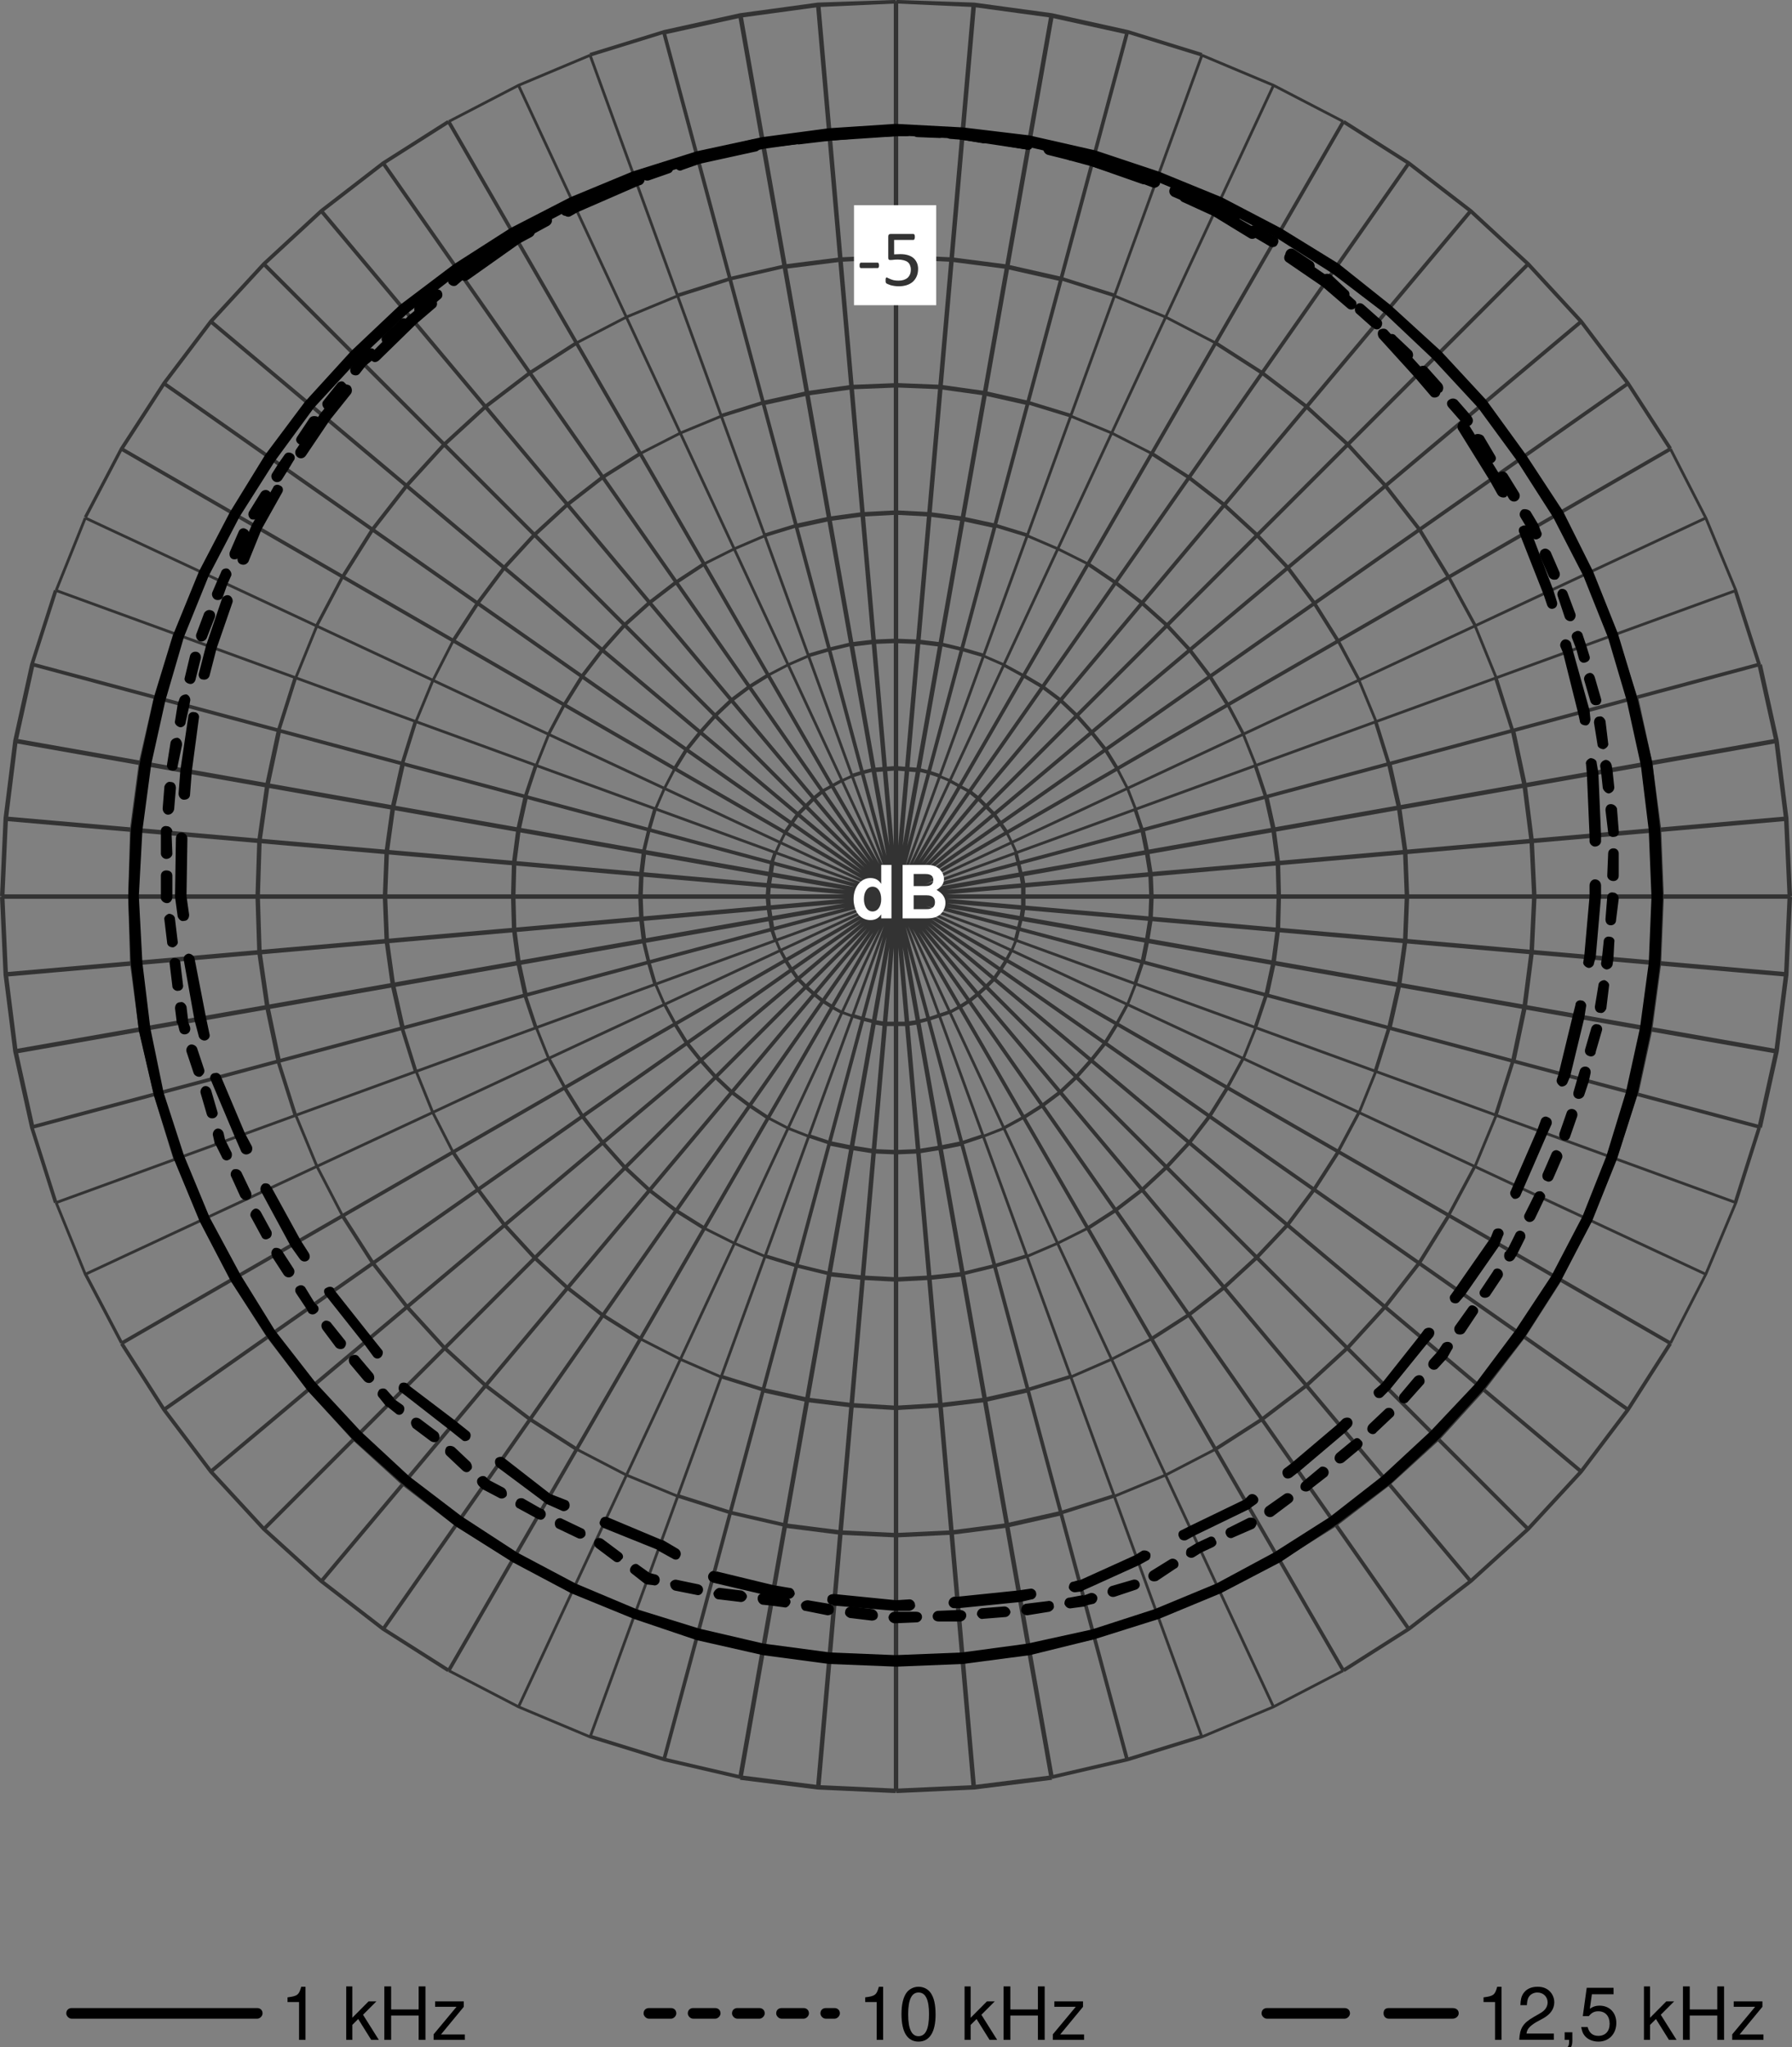 <?xml version="1.0" encoding="UTF-8" standalone="no"?>
<!-- Created with Inkscape (http://www.inkscape.org/) -->

<svg
   width="85.81mm"
   height="97.97mm"
   viewBox="0 0 85.81 97.97"
   version="1.1"
   id="svg1680"
   inkscape:version="1.2.2 (732a01da63, 2022-12-09)"
   sodipodi:docname="M380_Polar_2_R01_Webseite.svg"
   xmlns:inkscape="http://www.inkscape.org/namespaces/inkscape"
   xmlns:sodipodi="http://sodipodi.sourceforge.net/DTD/sodipodi-0.dtd"
   xmlns="http://www.w3.org/2000/svg"
   xmlns:svg="http://www.w3.org/2000/svg">
  <rect x="0" y="0" width="85.81" height="97.97" fill="#808080" stroke="none"/>
  <sodipodi:namedview
     id="namedview1682"
     pagecolor="#505050"
     bordercolor="#eeeeee"
     borderopacity="1"
     inkscape:showpageshadow="0"
     inkscape:pageopacity="0"
     inkscape:pagecheckerboard="0"
     inkscape:deskcolor="#505050"
     inkscape:document-units="mm"
     showgrid="false"
     showborder="false"
     inkscape:zoom="2.9998557"
     inkscape:cx="119.00572"
     inkscape:cy="184.00885"
     inkscape:window-width="2420"
     inkscape:window-height="1406"
     inkscape:window-x="129"
     inkscape:window-y="-11"
     inkscape:window-maximized="1"
     inkscape:current-layer="layer1" />
  <defs
     id="defs1677">
    <clipPath
       id="clip-1">
      <path
         clip-rule="nonzero"
         d="m 603.449,515 h 3.359 v 2 h -3.359 z m 0,0"
         id="path747" />
    </clipPath>
  </defs>
  <g
     inkscape:label="Ebene 1"
     inkscape:groupmode="layer"
     id="layer1"
     transform="translate(-55.256,-102.032)">
    <g
       id="g1795">
      <path
         fill-rule="nonzero"
         fill="#bfbfbf"
         fill-opacity="1"
         d="m 98.182,138.693 0.508,0.041 -0.043,0.212 -0.508,-0.043 z m 0.508,0.041 0.55,0.043 -0.043,0.212 -0.55,-0.043 z m 0.55,0.043 0.508,0.127 -0.043,0.17 -0.508,-0.127 z m 0.508,0.127 0.507,0.17 -0.041,0.17 -0.508,-0.17 z m 0.507,0.212 0.508,0.211 -0.043,0.128 -0.507,-0.212 z m 0.508,0.211 0.466,0.255 -0.084,0.127 -0.466,-0.254 z m 0.466,0.255 0.466,0.254 -0.085,0.127 -0.464,-0.254 z m 0.508,0.254 0.423,0.339 -0.127,0.127 -0.424,-0.339 z m 0.423,0.339 0.38,0.38 -0.127,0.128 -0.38,-0.382 z m 0.38,0.38 0.382,0.382 -0.127,0.127 -0.382,-0.38 z m 0.382,0.382 0.296,0.423 -0.127,0.127 -0.296,-0.423 z m 0.296,0.423 0.296,0.423 -0.127,0.127 -0.296,-0.423 z m 0.296,0.466 0.254,0.508 -0.127,0.041 -0.254,-0.507 z m 0.254,0.508 0.212,0.466 -0.127,0.041 -0.212,-0.466 z m 0.212,0.466 0.127,0.507 -0.17,0.043 -0.127,-0.508 z m 0.127,0.507 0.127,0.551 -0.17,0.041 -0.127,-0.55 z m 0.17,0.551 0.084,0.507 -0.211,0.043 -0.085,-0.508 z m 0.084,0.507 v 0.551 h -0.211 v -0.551 z m 0,0.551 v 0.507 h -0.211 v -0.507 z m 0,0.55 -0.084,0.55 -0.212,-0.041 0.085,-0.551 z m -0.127,0.55 -0.127,0.508 -0.17,-0.043 0.127,-0.507 z m -0.127,0.508 -0.127,0.508 -0.17,-0.043 0.127,-0.508 z m -0.127,0.508 -0.212,0.507 -0.127,-0.043 0.212,-0.507 z m -0.212,0.507 -0.254,0.466 -0.127,-0.084 0.254,-0.466 z m -0.254,0.508 -0.296,0.466 -0.127,-0.127 0.296,-0.466 z m -0.296,0.466 -0.296,0.423 -0.127,-0.127 0.296,-0.423 z m -0.296,0.423 -0.382,0.38 -0.127,-0.127 0.382,-0.38 z m -0.382,0.38 -0.38,0.339 -0.127,-0.127 0.38,-0.339 z m -0.38,0.339 -0.423,0.339 -0.128,-0.127 0.424,-0.339 z m -0.423,0.339 -0.466,0.296 -0.127,-0.127 0.464,-0.296 z m -0.508,0.296 -0.466,0.254 -0.084,-0.127 0.466,-0.254 z m -0.466,0.254 -0.508,0.17 -0.041,-0.17 0.507,-0.17 z m -0.508,0.17 -0.507,0.17 -0.043,-0.17 0.508,-0.17 z m -0.507,0.17 -0.508,0.127 -0.043,-0.17 0.508,-0.127 z m -0.508,0.169 -0.55,0.084 -0.043,-0.211 0.55,-0.085 z m -1.101,0.084 v -0.211 h 0.508 v 0.211 z m -0.55,0 v -0.211 h 0.55 v 0.211 z m 0,0 -0.508,-0.084 0.043,-0.212 0.508,0.085 z m -0.508,-0.127 -0.507,-0.127 0.043,-0.17 0.507,0.127 z m -0.507,-0.127 -0.551,-0.17 0.043,-0.17 0.551,0.17 z m -0.551,-0.17 -0.464,-0.17 0.041,-0.127 0.466,0.17 z m -0.507,-0.17 -0.466,-0.254 0.084,-0.127 0.466,0.254 z m -0.466,-0.254 -0.466,-0.296 0.127,-0.127 0.466,0.296 z m -0.466,-0.296 -0.423,-0.339 0.127,-0.127 0.423,0.339 z m -0.423,-0.339 -0.382,-0.339 0.127,-0.127 0.382,0.339 z m -0.382,-0.339 -0.38,-0.38 0.127,-0.127 0.38,0.38 z m -0.38,-0.38 -0.296,-0.423 0.127,-0.127 0.296,0.423 z m -0.296,-0.423 -0.296,-0.466 0.127,-0.127 0.296,0.466 z m -0.296,-0.508 -0.255,-0.466 0.128,-0.084 0.254,0.466 z m -0.255,-0.466 -0.211,-0.507 0.127,-0.043 0.212,0.507 z m -0.254,-0.507 -0.169,-0.508 0.169,-0.043 0.169,0.508 z m -0.169,-0.508 -0.084,-0.508 0.211,-0.041 0.085,0.507 z m -0.084,-0.508 -0.085,-0.55 0.212,-0.043 0.084,0.551 z m -0.085,-0.55 -0.041,-0.508 0.211,-0.041 0.043,0.507 z m -0.041,-0.55 0.041,-0.551 0.212,0.043 -0.043,0.55 z m 0.041,-0.551 0.085,-0.507 0.211,0.041 -0.084,0.508 z m 0.085,-0.507 0.084,-0.551 0.212,0.043 -0.085,0.55 z m 0.084,-0.551 0.169,-0.507 0.169,0.041 -0.169,0.508 z m 0.212,-0.507 0.211,-0.466 0.128,0.041 -0.212,0.466 z m 0.211,-0.466 0.255,-0.508 0.127,0.043 -0.254,0.507 z m 0.255,-0.551 0.296,-0.423 0.127,0.127 -0.296,0.423 z m 0.296,-0.423 0.296,-0.423 0.127,0.127 -0.296,0.423 z m 0.296,-0.423 0.38,-0.382 0.127,0.128 -0.38,0.38 z m 0.38,-0.382 0.382,-0.38 0.127,0.127 -0.382,0.382 z m 0.382,-0.38 0.423,-0.339 0.127,0.127 -0.423,0.339 z m 0.423,-0.339 0.466,-0.254 0.084,0.127 -0.466,0.254 z m 0.466,-0.254 0.466,-0.255 0.084,0.128 -0.466,0.254 z m 0.508,-0.255 0.464,-0.211 0.043,0.127 -0.466,0.212 z m 0.464,-0.254 0.551,-0.17 0.043,0.17 -0.551,0.17 z m 0.551,-0.17 0.507,-0.127 0.043,0.17 -0.507,0.127 z m 0.507,-0.127 0.508,-0.043 0.043,0.212 -0.508,0.043 z m 0.508,-0.043 0.55,-0.041 0.043,0.211 -0.55,0.043 z m 0.593,-12.276 1.61,0.084 -0.043,0.212 -1.61,-0.085 z m 1.61,0.084 1.565,0.212 -0.043,0.211 -1.565,-0.211 z m 1.565,0.212 1.567,0.338 -0.043,0.212 -1.567,-0.339 z m 1.567,0.338 1.524,0.466 -0.043,0.169 -1.524,-0.466 z m 1.524,0.508 1.481,0.635 -0.043,0.127 -1.481,-0.635 z m 1.481,0.635 1.439,0.719 -0.041,0.127 -1.44,-0.719 z m 1.481,0.719 1.312,0.889 -0.127,0.127 -1.312,-0.889 z m 1.312,0.889 1.271,0.974 -0.127,0.127 -1.271,-0.974 z m 1.271,0.974 1.185,1.058 -0.127,0.127 -1.185,-1.058 z m 1.185,1.058 1.101,1.185 -0.127,0.127 -1.101,-1.185 z m 1.101,1.185 0.973,1.271 -0.127,0.127 -0.973,-1.271 z m 0.973,1.271 0.848,1.355 -0.127,0.127 -0.847,-1.355 z m 0.848,1.355 0.762,1.439 -0.127,0.084 -0.762,-1.439 z m 0.762,1.481 0.593,1.481 -0.127,0.043 -0.593,-1.483 z m 0.593,1.481 0.508,1.524 -0.169,0.043 -0.508,-1.524 z m 0.55,1.524 0.339,1.524 -0.212,0.043 -0.338,-1.524 z m 0.339,1.524 0.212,1.608 -0.212,0.043 -0.212,-1.608 z m 0.212,1.608 0.041,1.61 -0.211,0.041 -0.043,-1.608 z m 0.041,1.651 -0.041,1.567 -0.212,-0.043 0.043,-1.565 z m -0.041,1.567 -0.212,1.608 -0.212,-0.041 0.212,-1.61 z m -0.212,1.608 -0.339,1.567 -0.211,-0.043 0.338,-1.565 z m -0.38,1.567 -0.508,1.524 -0.17,-0.043 0.508,-1.524 z m -0.508,1.524 -0.593,1.481 -0.127,-0.043 0.593,-1.481 z m -0.593,1.481 -0.762,1.397 -0.127,-0.085 0.762,-1.396 z m -0.762,1.439 -0.848,1.356 -0.127,-0.128 0.847,-1.355 z m -0.848,1.356 -0.973,1.269 -0.127,-0.127 0.973,-1.271 z m -0.973,1.269 -1.101,1.185 -0.127,-0.127 1.101,-1.185 z m -1.101,1.185 -1.185,1.101 -0.127,-0.127 1.185,-1.101 z m -1.185,1.101 -1.271,0.974 -0.127,-0.128 1.271,-0.973 z m -1.271,0.974 -1.312,0.846 -0.127,-0.127 1.312,-0.847 z m -1.355,0.846 -1.439,0.719 -0.043,-0.127 1.44,-0.719 z m -1.439,0.719 -1.481,0.635 -0.043,-0.127 1.481,-0.635 z m -1.481,0.635 -1.524,0.466 -0.043,-0.17 1.524,-0.466 z m -1.524,0.466 -1.567,0.38 -0.043,-0.168 1.567,-0.382 z m -1.567,0.423 -1.565,0.17 -0.043,-0.212 1.565,-0.168 z m -1.565,0.17 -1.61,0.084 -0.043,-0.211 1.61,-0.085 z m -1.652,0.084 -1.608,-0.084 0.043,-0.212 1.608,0.085 z m -1.608,-0.084 -1.567,-0.17 0.043,-0.211 1.567,0.168 z m -1.567,-0.212 -1.565,-0.38 0.043,-0.17 1.565,0.382 z m -1.565,-0.38 -1.524,-0.466 0.043,-0.17 1.524,0.466 z m -1.524,-0.466 -1.481,-0.635 0.041,-0.127 1.483,0.635 z m -1.481,-0.635 -1.44,-0.719 0.043,-0.127 1.439,0.719 z m -1.483,-0.719 -1.355,-0.846 0.128,-0.128 1.355,0.847 z m -1.355,-0.846 -1.269,-0.974 0.127,-0.127 1.271,0.973 z m -1.269,-0.974 -1.185,-1.101 0.127,-0.127 1.185,1.101 z m -1.185,-1.101 -1.058,-1.185 0.127,-0.127 1.058,1.185 z m -1.058,-1.185 -0.974,-1.269 0.127,-0.128 0.974,1.271 z m -0.974,-1.269 -0.846,-1.356 0.127,-0.127 0.846,1.355 z m -0.846,-1.397 -0.762,-1.397 0.127,-0.084 0.762,1.396 z m -0.762,-1.397 -0.593,-1.481 0.127,-0.043 0.593,1.481 z m -0.635,-1.481 -0.508,-1.524 0.169,-0.043 0.508,1.524 z m -0.508,-1.524 -0.338,-1.567 0.211,-0.041 0.339,1.565 z m -0.338,-1.567 -0.212,-1.608 0.212,-0.043 0.211,1.61 z m -0.212,-1.608 -0.043,-1.567 0.212,-0.041 0.043,1.565 z m -0.043,-1.608 0.043,-1.61 0.212,0.043 -0.043,1.608 z m 0.043,-1.61 0.212,-1.608 0.211,0.043 -0.211,1.608 z m 0.212,-1.608 0.338,-1.524 0.212,0.043 -0.339,1.524 z m 0.338,-1.524 0.508,-1.524 0.17,0.043 -0.508,1.524 z m 0.551,-1.524 0.593,-1.481 0.127,0.041 -0.593,1.483 z m 0.593,-1.524 0.762,-1.439 0.127,0.084 -0.762,1.439 z m 0.762,-1.439 0.846,-1.355 0.127,0.127 -0.846,1.355 z m 0.846,-1.355 0.974,-1.271 0.127,0.127 -0.974,1.271 z m 0.974,-1.271 1.058,-1.185 0.127,0.127 -1.058,1.185 z m 1.058,-1.185 1.185,-1.058 0.127,0.127 -1.185,1.058 z m 1.185,-1.058 1.269,-0.974 0.128,0.127 -1.271,0.974 z m 1.269,-0.974 1.355,-0.889 0.128,0.127 -1.355,0.889 z m 1.397,-0.889 1.44,-0.719 0.041,0.127 -1.439,0.719 z m 1.44,-0.719 1.481,-0.635 0.043,0.127 -1.483,0.635 z m 1.481,-0.678 1.524,-0.466 0.043,0.17 -1.524,0.466 z m 1.524,-0.466 1.565,-0.338 0.043,0.211 -1.565,0.339 z m 1.565,-0.338 1.567,-0.212 0.043,0.212 -1.567,0.211 z m 1.567,-0.212 1.608,-0.084 0.043,0.211 -1.608,0.085 z m 1.651,-12.318 2.668,0.127 -0.043,0.211 -2.668,-0.127 z m 2.668,0.127 2.624,0.338 -0.043,0.212 -2.624,-0.339 z m 2.624,0.338 2.625,0.594 -0.043,0.211 -2.625,-0.593 z m 2.625,0.594 2.54,0.803 -0.043,0.17 -2.54,-0.805 z m 2.54,0.846 2.456,1.016 -0.043,0.127 -2.456,-1.016 z m 2.456,1.016 2.37,1.228 -0.043,0.127 -2.37,-1.228 z m 2.413,1.228 2.243,1.44 -0.127,0.127 -2.243,-1.44 z m 2.243,1.44 2.117,1.608 -0.127,0.127 -2.117,-1.608 z m 2.117,1.608 1.99,1.82 -0.127,0.127 -1.99,-1.82 z m 1.99,1.82 1.778,1.947 -0.127,0.127 -1.778,-1.947 z m 1.778,1.947 1.651,2.117 -0.127,0.127 -1.651,-2.117 z m 1.651,2.117 1.397,2.286 -0.127,0.127 -1.397,-2.286 z m 1.397,2.286 1.269,2.328 -0.127,0.085 -1.269,-2.329 z m 1.269,2.37 1.017,2.498 -0.127,0.041 -1.017,-2.497 z m 1.017,2.498 0.803,2.54 -0.168,0.043 -0.805,-2.541 z m 0.846,2.54 0.551,2.582 -0.212,0.043 -0.55,-2.582 z m 0.551,2.582 0.338,2.667 -0.211,0.043 -0.339,-2.667 z m 0.338,2.667 0.127,2.668 -0.211,0.041 -0.127,-2.667 z m 0.127,2.709 -0.127,2.668 -0.211,-0.043 0.127,-2.667 z m -0.127,2.668 -0.338,2.624 -0.212,-0.041 0.339,-2.625 z m -0.338,2.624 -0.551,2.625 -0.211,-0.043 0.55,-2.624 z m -0.594,2.625 -0.803,2.54 -0.17,-0.043 0.805,-2.54 z m -0.803,2.54 -1.017,2.456 -0.127,-0.043 1.017,-2.456 z m -1.017,2.456 -1.269,2.37 -0.127,-0.084 1.269,-2.372 z m -1.269,2.413 -1.397,2.243 -0.127,-0.127 1.397,-2.243 z m -1.397,2.243 -1.651,2.117 -0.127,-0.127 1.651,-2.117 z m -1.651,2.117 -1.778,1.947 -0.127,-0.127 1.778,-1.947 z m -1.778,1.947 -1.99,1.82 -0.127,-0.127 1.99,-1.82 z m -1.99,1.82 -2.117,1.608 -0.127,-0.127 2.117,-1.608 z m -2.117,1.608 -2.243,1.44 -0.127,-0.127 2.243,-1.44 z m -2.286,1.44 -2.37,1.228 -0.043,-0.127 2.37,-1.228 z m -2.37,1.228 -2.456,1.016 -0.043,-0.127 2.456,-1.016 z m -2.456,1.016 -2.54,0.805 -0.043,-0.17 2.54,-0.805 z m -2.54,0.847 -2.625,0.593 -0.043,-0.212 2.625,-0.593 z m -2.625,0.593 -2.624,0.338 -0.043,-0.211 2.624,-0.339 z m -2.624,0.338 -2.668,0.128 -0.043,-0.212 2.668,-0.127 z m -2.711,0.128 -2.667,-0.128 0.043,-0.211 2.667,0.127 z m -2.667,-0.128 -2.667,-0.338 0.041,-0.212 2.668,0.339 z m -2.667,-0.38 -2.582,-0.593 0.043,-0.17 2.581,0.593 z m -2.582,-0.593 -2.54,-0.805 0.041,-0.17 2.541,0.805 z m -2.54,-0.805 -2.456,-1.016 0.043,-0.127 2.454,1.016 z m -2.456,-1.016 -2.37,-1.228 0.041,-0.127 2.372,1.228 z m -2.413,-1.228 -2.243,-1.44 0.127,-0.127 2.243,1.44 z m -2.243,-1.44 -2.117,-1.608 0.127,-0.127 2.117,1.608 z m -2.117,-1.608 -1.99,-1.82 0.127,-0.127 1.99,1.82 z m -1.99,-1.82 -1.778,-1.947 0.127,-0.127 1.778,1.947 z m -1.778,-1.947 -1.652,-2.117 0.128,-0.127 1.651,2.117 z m -1.652,-2.117 -1.439,-2.243 0.127,-0.127 1.44,2.243 z m -1.439,-2.286 -1.228,-2.37 0.127,-0.043 1.228,2.37 z m -1.228,-2.37 -1.016,-2.456 0.127,-0.043 1.016,2.456 z m -1.058,-2.456 -0.805,-2.54 0.169,-0.043 0.805,2.54 z m -0.805,-2.54 -0.55,-2.625 0.212,-0.041 0.55,2.624 z m -0.55,-2.625 -0.38,-2.624 0.211,-0.043 0.382,2.625 z m -0.38,-2.624 -0.085,-2.668 0.212,-0.041 0.084,2.667 z m -0.085,-2.709 0.085,-2.668 0.211,0.043 -0.084,2.667 z m 0.085,-2.668 0.38,-2.667 0.212,0.043 -0.382,2.667 z m 0.38,-2.667 0.55,-2.582 0.212,0.043 -0.55,2.582 z m 0.55,-2.582 0.805,-2.54 0.169,0.041 -0.805,2.541 z m 0.847,-2.54 1.016,-2.498 0.127,0.043 -1.016,2.497 z m 1.016,-2.541 1.228,-2.328 0.127,0.084 -1.228,2.329 z m 1.228,-2.328 1.439,-2.286 0.128,0.127 -1.44,2.286 z m 1.439,-2.286 1.652,-2.117 0.127,0.127 -1.651,2.117 z m 1.652,-2.117 1.778,-1.947 0.127,0.127 -1.778,1.947 z m 1.778,-1.947 1.99,-1.82 0.127,0.127 -1.99,1.82 z m 1.99,-1.82 2.117,-1.608 0.127,0.127 -2.117,1.608 z m 2.117,-1.608 2.243,-1.44 0.127,0.127 -2.243,1.44 z m 2.286,-1.44 2.37,-1.228 0.043,0.127 -2.372,1.228 z m 2.37,-1.228 2.456,-1.016 0.041,0.127 -2.454,1.016 z m 2.456,-1.058 2.54,-0.803 0.043,0.168 -2.541,0.805 z m 2.54,-0.803 2.582,-0.594 0.041,0.17 -2.581,0.593 z m 2.582,-0.594 2.667,-0.338 0.043,0.211 -2.668,0.339 z m 2.667,-0.338 2.667,-0.127 0.043,0.211 -2.667,0.127 z m 2.709,-12.32 3.726,0.127 -0.043,0.212 -3.726,-0.17 z m 3.726,0.127 3.725,0.508 -0.043,0.212 -3.725,-0.508 z m 3.725,0.508 3.641,0.805 -0.043,0.211 -3.641,-0.803 z m 3.641,0.805 3.555,1.1 -0.041,0.17 -3.557,-1.1 z m 3.555,1.142 3.43,1.44 -0.043,0.127 -3.429,-1.44 z m 3.43,1.44 3.343,1.735 -0.041,0.127 -3.345,-1.735 z m 3.386,1.735 3.132,1.99 -0.127,0.127 -3.132,-1.99 z m 3.132,1.99 2.964,2.286 -0.127,0.127 -2.964,-2.286 z m 2.964,2.286 2.752,2.54 -0.127,0.127 -2.752,-2.54 z m 2.752,2.54 2.54,2.752 -0.127,0.127 -2.54,-2.752 z m 2.54,2.752 2.243,2.963 -0.127,0.127 -2.243,-2.963 z m 2.243,2.963 2.033,3.132 -0.128,0.128 -2.031,-3.134 z m 2.033,3.175 1.692,3.302 -0.127,0.043 -1.694,-3.302 z m 1.692,3.302 1.44,3.471 -0.127,0.043 -1.44,-3.471 z m 1.44,3.471 1.142,3.557 -0.17,0.043 -1.142,-3.557 z m 1.185,3.557 0.805,3.641 -0.212,0.043 -0.805,-3.641 z m 0.805,3.641 0.466,3.725 -0.212,0.043 -0.466,-3.725 z m 0.466,3.725 0.17,3.726 -0.212,0.041 -0.17,-3.725 z m 0.17,3.768 -0.17,3.726 -0.212,-0.043 0.17,-3.725 z m -0.17,3.726 -0.466,3.682 -0.212,-0.041 0.466,-3.683 z m -0.466,3.682 -0.805,3.641 -0.212,-0.043 0.805,-3.639 z m -0.847,3.641 -1.142,3.598 -0.169,-0.041 1.142,-3.599 z m -1.142,3.598 -1.44,3.43 -0.127,-0.043 1.44,-3.429 z m -1.44,3.43 -1.692,3.302 -0.128,-0.043 1.694,-3.302 z m -1.692,3.345 -2.033,3.175 -0.127,-0.128 2.031,-3.175 z m -2.033,3.175 -2.243,2.963 -0.127,-0.127 2.243,-2.964 z m -2.243,2.963 -2.54,2.752 -0.127,-0.127 2.54,-2.752 z m -2.54,2.752 -2.752,2.497 -0.127,-0.127 2.752,-2.497 z m -2.752,2.497 -2.964,2.286 -0.127,-0.127 2.964,-2.286 z m -2.964,2.286 -3.132,1.99 -0.127,-0.127 3.132,-1.99 z m -3.175,1.99 -3.343,1.735 -0.043,-0.127 3.345,-1.735 z m -3.343,1.735 -3.43,1.44 -0.041,-0.127 3.429,-1.44 z m -3.43,1.44 -3.555,1.101 -0.043,-0.17 3.557,-1.101 z m -3.555,1.101 -3.641,0.846 -0.043,-0.17 3.641,-0.846 z m -3.641,0.889 -3.725,0.466 -0.043,-0.212 3.725,-0.466 z m -3.725,0.466 -3.726,0.17 -0.043,-0.212 3.726,-0.169 z m -3.769,0.17 -3.725,-0.17 0.043,-0.212 3.725,0.169 z m -3.725,-0.17 -3.725,-0.466 0.041,-0.212 3.726,0.466 z m -3.725,-0.508 -3.641,-0.846 0.043,-0.17 3.639,0.846 z m -3.641,-0.846 -3.557,-1.101 0.043,-0.17 3.557,1.101 z m -3.557,-1.101 -3.429,-1.44 0.043,-0.127 3.429,1.44 z m -3.429,-1.44 -3.344,-1.735 0.043,-0.127 3.344,1.735 z m -3.387,-1.735 -3.132,-1.99 0.127,-0.127 3.134,1.99 z m -3.132,-1.99 -2.963,-2.286 0.127,-0.127 2.963,2.286 z m -2.963,-2.286 -2.752,-2.497 0.127,-0.127 2.752,2.497 z m -2.752,-2.497 -2.54,-2.752 0.127,-0.127 2.54,2.752 z m -2.54,-2.752 -2.243,-2.963 0.127,-0.128 2.243,2.964 z m -2.243,-2.963 -2.033,-3.175 0.127,-0.128 2.033,3.175 z m -2.033,-3.218 -1.736,-3.302 0.128,-0.085 1.735,3.302 z m -1.736,-3.302 -1.396,-3.43 0.127,-0.041 1.397,3.429 z m -1.439,-3.43 -1.142,-3.598 0.168,-0.043 1.144,3.599 z m -1.142,-3.598 -0.805,-3.641 0.211,-0.041 0.805,3.639 z m -0.805,-3.641 -0.466,-3.682 0.212,-0.043 0.464,3.683 z m -0.466,-3.682 -0.169,-3.726 0.212,-0.041 0.169,3.725 z m -0.169,-3.768 0.169,-3.726 0.212,0.043 -0.169,3.725 z m 0.169,-3.726 0.466,-3.725 0.211,0.043 -0.464,3.725 z m 0.466,-3.725 0.805,-3.641 0.211,0.043 -0.805,3.641 z m 0.805,-3.641 1.142,-3.557 0.169,0.043 -1.144,3.557 z m 1.185,-3.557 1.396,-3.471 0.128,0.043 -1.397,3.471 z m 1.396,-3.513 1.736,-3.303 0.127,0.085 -1.735,3.302 z m 1.736,-3.303 2.033,-3.132 0.127,0.127 -2.033,3.134 z m 2.033,-3.132 2.243,-2.963 0.127,0.127 -2.243,2.963 z m 2.243,-2.963 2.54,-2.752 0.127,0.127 -2.54,2.752 z m 2.54,-2.752 2.752,-2.54 0.127,0.127 -2.752,2.54 z m 2.752,-2.54 2.963,-2.286 0.127,0.127 -2.963,2.286 z m 2.963,-2.286 3.132,-1.99 0.128,0.127 -3.134,1.99 z m 3.175,-1.99 3.344,-1.735 0.043,0.127 -3.344,1.735 z m 3.344,-1.735 3.429,-1.44 0.043,0.127 -3.429,1.44 z m 3.429,-1.483 3.557,-1.1 0.043,0.169 -3.557,1.1 z m 3.557,-1.1 3.641,-0.805 0.041,0.212 -3.639,0.803 z m 3.641,-0.805 3.725,-0.508 0.043,0.212 -3.726,0.508 z m 3.725,-0.508 3.725,-0.127 0.043,0.17 -3.725,0.17 z m 0,0"
         id="path766"
         style="stroke-width:0.353;fill:#333333;fill-opacity:1" />
      <path
         fill-rule="nonzero"
         fill="#bfbfbf"
         fill-opacity="1"
         d="m 98.182,132.597 1.058,0.043 -0.043,0.211 -1.058,-0.041 z m 1.058,0.043 1.058,0.127 -0.043,0.211 -1.058,-0.127 z m 1.058,0.127 1.058,0.254 -0.043,0.17 -1.058,-0.254 z m 1.058,0.254 1.016,0.296 -0.041,0.17 -1.017,-0.296 z m 1.016,0.339 0.974,0.423 -0.043,0.127 -0.973,-0.423 z m 0.974,0.423 0.932,0.508 -0.085,0.127 -0.93,-0.508 z m 0.974,0.508 0.93,0.55 -0.127,0.127 -0.932,-0.55 z m 0.93,0.55 0.848,0.635 -0.127,0.127 -0.848,-0.635 z m 0.848,0.635 0.762,0.719 -0.127,0.127 -0.762,-0.719 z m 0.762,0.719 0.719,0.805 -0.127,0.127 -0.719,-0.805 z m 0.719,0.805 0.678,0.846 -0.128,0.127 -0.677,-0.846 z m 0.678,0.846 0.55,0.889 -0.127,0.128 -0.551,-0.89 z m 0.55,0.932 0.508,0.974 -0.128,0.041 -0.507,-0.973 z m 0.508,0.974 0.38,0.973 -0.127,0.043 -0.382,-0.974 z m 0.38,0.973 0.339,1.017 -0.17,0.041 -0.339,-1.016 z m 0.38,1.017 0.212,1.058 -0.212,0.041 -0.211,-1.058 z m 0.212,1.058 0.17,1.058 -0.212,0.041 -0.17,-1.058 z m 0.17,1.058 0.043,1.058 -0.212,0.041 -0.043,-1.058 z m 0.043,1.1 -0.043,1.058 -0.212,-0.041 0.043,-1.058 z m -0.043,1.058 -0.17,1.058 -0.212,-0.041 0.17,-1.058 z m -0.17,1.058 -0.212,1.058 -0.211,-0.041 0.211,-1.058 z m -0.254,1.058 -0.339,1.017 -0.17,-0.043 0.339,-1.016 z m -0.339,1.017 -0.38,0.973 -0.128,-0.043 0.382,-0.973 z m -0.38,0.973 -0.508,0.932 -0.127,-0.085 0.507,-0.93 z m -0.508,0.974 -0.55,0.889 -0.128,-0.127 0.551,-0.89 z m -0.55,0.889 -0.678,0.846 -0.127,-0.127 0.677,-0.846 z m -0.678,0.846 -0.719,0.805 -0.127,-0.127 0.719,-0.805 z m -0.719,0.805 -0.762,0.719 -0.127,-0.127 0.762,-0.719 z m -0.762,0.719 -0.848,0.635 -0.127,-0.127 0.848,-0.635 z m -0.848,0.635 -0.93,0.593 -0.128,-0.127 0.932,-0.593 z m -0.973,0.593 -0.932,0.508 -0.084,-0.128 0.93,-0.507 z m -0.932,0.508 -0.974,0.38 -0.041,-0.127 0.973,-0.382 z m -0.974,0.38 -1.016,0.339 -0.043,-0.17 1.017,-0.339 z m -1.016,0.382 -1.058,0.211 -0.043,-0.211 1.058,-0.212 z m -1.058,0.211 -1.058,0.17 -0.043,-0.212 1.058,-0.168 z m -1.058,0.17 -1.058,0.043 -0.043,-0.212 1.058,-0.043 z m -1.101,0.043 -1.058,-0.043 0.043,-0.212 1.058,0.043 z m -1.058,-0.043 -1.058,-0.17 0.043,-0.211 1.058,0.168 z m -1.058,-0.17 -1.058,-0.211 0.043,-0.212 1.058,0.212 z m -1.058,-0.254 -1.016,-0.339 0.043,-0.17 1.016,0.339 z m -1.016,-0.339 -0.973,-0.38 0.041,-0.128 0.974,0.382 z m -0.973,-0.38 -0.974,-0.508 0.043,-0.127 0.973,0.507 z m -1.017,-0.508 -0.889,-0.593 0.127,-0.127 0.889,0.593 z m -0.889,-0.593 -0.846,-0.635 0.127,-0.127 0.846,0.635 z m -0.846,-0.635 -0.762,-0.719 0.127,-0.127 0.762,0.719 z m -0.762,-0.719 -0.719,-0.805 0.127,-0.127 0.719,0.805 z m -0.719,-0.805 -0.678,-0.846 0.127,-0.127 0.678,0.846 z m -0.678,-0.846 -0.55,-0.889 0.127,-0.128 0.55,0.89 z m -0.55,-0.932 -0.508,-0.932 0.127,-0.084 0.508,0.93 z m -0.508,-0.932 -0.423,-0.973 0.127,-0.043 0.423,0.973 z m -0.466,-0.973 -0.296,-1.017 0.169,-0.041 0.296,1.016 z m -0.296,-1.017 -0.254,-1.058 0.169,-0.041 0.254,1.058 z m -0.254,-1.058 -0.127,-1.058 0.211,-0.041 0.127,1.058 z m -0.127,-1.058 -0.043,-1.058 0.212,-0.041 0.041,1.058 z m -0.043,-1.1 0.043,-1.058 0.211,0.041 -0.041,1.058 z m 0.043,-1.058 0.127,-1.058 0.211,0.041 -0.127,1.058 z m 0.127,-1.058 0.254,-1.058 0.169,0.041 -0.254,1.058 z m 0.254,-1.058 0.296,-1.017 0.169,0.043 -0.296,1.016 z m 0.339,-1.017 0.423,-0.973 0.127,0.041 -0.423,0.974 z m 0.423,-0.973 0.508,-0.974 0.127,0.043 -0.508,0.973 z m 0.508,-1.017 0.55,-0.889 0.127,0.127 -0.55,0.89 z m 0.55,-0.889 0.678,-0.846 0.127,0.127 -0.678,0.846 z m 0.678,-0.846 0.719,-0.805 0.127,0.127 -0.719,0.805 z m 0.719,-0.805 0.762,-0.719 0.127,0.127 -0.762,0.719 z m 0.762,-0.719 0.846,-0.635 0.127,0.127 -0.846,0.635 z m 0.846,-0.635 0.889,-0.55 0.127,0.127 -0.889,0.55 z m 0.932,-0.55 0.974,-0.508 0.041,0.127 -0.973,0.508 z m 0.974,-0.508 0.973,-0.423 0.043,0.127 -0.974,0.423 z m 0.973,-0.466 1.016,-0.296 0.043,0.17 -1.016,0.296 z m 1.016,-0.296 1.058,-0.254 0.043,0.17 -1.058,0.254 z m 1.058,-0.254 1.058,-0.127 0.043,0.211 -1.058,0.127 z m 1.058,-0.127 1.058,-0.043 0.043,0.212 -1.058,0.041 z m 1.101,-12.277 2.117,0.084 -0.043,0.212 -2.117,-0.084 z m 2.117,0.084 2.117,0.296 -0.043,0.212 -2.117,-0.296 z m 2.117,0.296 2.074,0.466 -0.041,0.212 -2.075,-0.466 z m 2.074,0.466 2.075,0.635 -0.043,0.17 -2.074,-0.635 z m 2.075,0.678 1.947,0.805 -0.043,0.127 -1.947,-0.805 z m 1.947,0.805 1.904,0.973 -0.041,0.127 -1.906,-0.973 z m 1.947,0.973 1.778,1.144 -0.127,0.127 -1.778,-1.144 z m 1.778,1.144 1.694,1.312 -0.127,0.127 -1.694,-1.312 z m 1.694,1.312 1.567,1.439 -0.128,0.127 -1.565,-1.439 z m 1.567,1.439 1.481,1.567 -0.127,0.127 -1.483,-1.567 z m 1.481,1.567 1.269,1.694 -0.127,0.127 -1.269,-1.694 z m 1.269,1.694 1.144,1.82 -0.127,0.127 -1.144,-1.82 z m 1.144,1.82 1.016,1.904 -0.127,0.085 -1.016,-1.906 z m 1.016,1.947 0.805,1.947 -0.127,0.043 -0.805,-1.947 z m 0.805,1.947 0.635,2.033 -0.17,0.041 -0.635,-2.031 z m 0.677,2.033 0.466,2.074 -0.211,0.043 -0.466,-2.075 z m 0.466,2.074 0.296,2.117 -0.211,0.043 -0.296,-2.117 z m 0.296,2.117 0.085,2.159 -0.212,0.041 -0.084,-2.158 z m 0.085,2.201 -0.085,2.117 -0.211,-0.041 0.084,-2.117 z m -0.085,2.117 -0.296,2.117 -0.211,-0.041 0.296,-2.117 z m -0.296,2.117 -0.466,2.075 -0.211,-0.043 0.466,-2.074 z m -0.507,2.075 -0.635,2.031 -0.17,-0.043 0.635,-2.031 z m -0.635,2.031 -0.805,1.99 -0.127,-0.043 0.805,-1.99 z m -0.805,1.99 -1.016,1.904 -0.127,-0.084 1.016,-1.906 z m -1.016,1.947 -1.144,1.778 -0.127,-0.127 1.144,-1.778 z m -1.144,1.778 -1.269,1.694 -0.127,-0.127 1.269,-1.694 z m -1.269,1.694 -1.481,1.567 -0.128,-0.127 1.483,-1.567 z m -1.481,1.567 -1.567,1.439 -0.127,-0.127 1.565,-1.439 z m -1.567,1.439 -1.694,1.313 -0.127,-0.128 1.694,-1.312 z m -1.694,1.313 -1.778,1.142 -0.127,-0.127 1.778,-1.144 z m -1.82,1.142 -1.904,0.974 -0.043,-0.128 1.906,-0.973 z m -1.904,0.974 -1.947,0.846 -0.043,-0.127 1.947,-0.848 z m -1.947,0.846 -2.075,0.635 -0.041,-0.17 2.074,-0.635 z m -2.075,0.677 -2.074,0.466 -0.043,-0.211 2.075,-0.466 z m -2.074,0.466 -2.117,0.255 -0.043,-0.212 2.117,-0.254 z m -2.117,0.255 -2.117,0.127 -0.043,-0.212 2.117,-0.127 z m -2.159,0.127 -2.117,-0.127 0.043,-0.212 2.117,0.127 z m -2.117,-0.127 -2.117,-0.255 0.043,-0.211 2.117,0.254 z m -2.117,-0.255 -2.117,-0.466 0.043,-0.211 2.117,0.466 z m -2.117,-0.507 -2.031,-0.635 0.043,-0.17 2.031,0.635 z m -2.031,-0.635 -1.947,-0.846 0.041,-0.128 1.949,0.848 z m -1.947,-0.846 -1.906,-0.974 0.043,-0.127 1.904,0.973 z m -1.947,-0.974 -1.82,-1.142 0.127,-0.128 1.82,1.144 z m -1.82,-1.142 -1.694,-1.313 0.127,-0.127 1.694,1.312 z m -1.694,-1.313 -1.567,-1.439 0.127,-0.127 1.567,1.439 z m -1.567,-1.439 -1.439,-1.567 0.127,-0.127 1.439,1.567 z m -1.439,-1.567 -1.271,-1.694 0.127,-0.127 1.271,1.694 z m -1.271,-1.694 -1.185,-1.778 0.127,-0.127 1.185,1.778 z m -1.185,-1.82 -0.974,-1.904 0.128,-0.043 0.973,1.906 z m -0.974,-1.904 -0.803,-1.99 0.127,-0.043 0.805,1.99 z m -0.846,-1.99 -0.635,-2.031 0.169,-0.043 0.635,2.031 z m -0.635,-2.031 -0.466,-2.075 0.212,-0.041 0.466,2.074 z m -0.466,-2.075 -0.296,-2.117 0.212,-0.041 0.296,2.117 z m -0.296,-2.117 -0.084,-2.117 0.211,-0.041 0.085,2.117 z m -0.084,-2.158 0.084,-2.159 0.212,0.043 -0.085,2.158 z m 0.084,-2.159 0.296,-2.117 0.212,0.043 -0.296,2.117 z m 0.296,-2.117 0.466,-2.074 0.212,0.041 -0.466,2.075 z m 0.466,-2.074 0.635,-2.033 0.169,0.043 -0.635,2.031 z m 0.678,-2.033 0.803,-1.947 0.128,0.043 -0.805,1.947 z m 0.803,-1.947 0.974,-1.906 0.127,0.043 -0.973,1.906 z m 0.974,-1.947 1.185,-1.82 0.127,0.127 -1.185,1.82 z m 1.185,-1.82 1.271,-1.694 0.127,0.127 -1.271,1.694 z m 1.271,-1.694 1.439,-1.567 0.127,0.127 -1.439,1.567 z m 1.439,-1.567 1.567,-1.439 0.127,0.127 -1.567,1.439 z m 1.567,-1.439 1.694,-1.312 0.127,0.127 -1.694,1.312 z m 1.694,-1.312 1.82,-1.144 0.127,0.127 -1.82,1.144 z m 1.862,-1.144 1.906,-0.973 0.041,0.127 -1.904,0.973 z m 1.906,-0.973 1.947,-0.805 0.043,0.127 -1.949,0.805 z m 1.947,-0.847 2.031,-0.635 0.043,0.169 -2.031,0.635 z m 2.031,-0.635 2.117,-0.466 0.043,0.212 -2.117,0.466 z m 2.117,-0.466 2.117,-0.296 0.043,0.212 -2.117,0.296 z m 2.117,-0.296 2.117,-0.084 0.043,0.212 -2.117,0.084 z m 2.159,-12.318 3.175,0.127 -0.043,0.212 -3.175,-0.128 z m 3.175,0.127 3.175,0.423 -0.043,0.212 -3.175,-0.423 z m 3.175,0.423 3.132,0.719 -0.041,0.17 -3.134,-0.719 z m 3.132,0.719 3.048,0.932 -0.041,0.169 -3.048,-0.932 z m 3.048,0.974 2.964,1.228 -0.043,0.127 -2.963,-1.228 z m 2.964,1.228 2.836,1.481 -0.043,0.127 -2.836,-1.481 z m 2.879,1.481 2.709,1.736 -0.127,0.127 -2.711,-1.736 z m 2.709,1.736 2.54,1.947 -0.127,0.127 -2.54,-1.947 z m 2.54,1.947 2.37,2.158 -0.127,0.128 -2.37,-2.159 z m 2.37,2.158 2.159,2.372 -0.127,0.127 -2.159,-2.37 z m 2.159,2.372 1.947,2.54 -0.127,0.127 -1.947,-2.54 z m 1.947,2.54 1.736,2.667 -0.128,0.127 -1.735,-2.667 z m 1.736,2.709 1.439,2.836 -0.127,0.043 -1.44,-2.836 z m 1.439,2.836 1.228,2.964 -0.127,0.041 -1.228,-2.963 z m 1.228,2.964 0.974,3.048 -0.17,0.041 -0.974,-3.048 z m 1.016,3.048 0.678,3.132 -0.212,0.043 -0.677,-3.134 z m 0.678,3.132 0.423,3.175 -0.212,0.043 -0.423,-3.175 z m 0.423,3.175 0.127,3.218 -0.17,0.041 -0.17,-3.216 z m 0.127,3.259 -0.127,3.175 -0.212,-0.041 0.17,-3.175 z m -0.127,3.175 -0.423,3.175 -0.212,-0.041 0.423,-3.175 z m -0.423,3.175 -0.678,3.134 -0.211,-0.043 0.677,-3.132 z m -0.719,3.134 -0.974,3.047 -0.17,-0.041 0.974,-3.048 z m -0.974,3.047 -1.228,2.964 -0.127,-0.043 1.228,-2.963 z m -1.228,2.964 -1.439,2.836 -0.128,-0.043 1.44,-2.836 z m -1.439,2.879 -1.736,2.709 -0.127,-0.127 1.735,-2.709 z m -1.736,2.709 -1.947,2.54 -0.127,-0.127 1.947,-2.54 z m -1.947,2.54 -2.159,2.37 -0.127,-0.127 2.159,-2.37 z m -2.159,2.37 -2.37,2.159 -0.127,-0.127 2.37,-2.159 z m -2.37,2.159 -2.54,1.947 -0.127,-0.127 2.54,-1.947 z m -2.54,1.947 -2.709,1.694 -0.128,-0.127 2.711,-1.694 z m -2.752,1.694 -2.836,1.481 -0.043,-0.127 2.836,-1.481 z m -2.836,1.481 -2.964,1.228 -0.041,-0.127 2.963,-1.228 z m -2.964,1.228 -3.048,0.974 -0.041,-0.17 3.048,-0.974 z m -3.048,1.016 -3.132,0.678 -0.043,-0.212 3.134,-0.677 z m -3.132,0.678 -3.175,0.423 -0.043,-0.212 3.175,-0.423 z m -3.175,0.423 -3.175,0.127 -0.043,-0.17 3.175,-0.17 z m -3.218,0.127 -3.216,-0.127 0.041,-0.212 3.218,0.17 z m -3.216,-0.127 -3.175,-0.423 0.041,-0.212 3.175,0.423 z m -3.175,-0.423 -3.091,-0.678 0.043,-0.211 3.09,0.677 z m -3.091,-0.719 -3.09,-0.974 0.041,-0.17 3.091,0.974 z m -3.09,-0.974 -2.921,-1.228 0.043,-0.127 2.92,1.228 z m -2.921,-1.228 -2.836,-1.481 0.041,-0.127 2.837,1.481 z m -2.879,-1.481 -2.709,-1.694 0.127,-0.127 2.709,1.694 z m -2.709,-1.694 -2.54,-1.947 0.127,-0.127 2.54,1.947 z m -2.54,-1.947 -2.372,-2.159 0.128,-0.127 2.37,2.159 z m -2.372,-2.159 -2.158,-2.37 0.127,-0.127 2.159,2.37 z m -2.158,-2.37 -1.947,-2.54 0.127,-0.127 1.947,2.54 z m -1.947,-2.54 -1.736,-2.709 0.127,-0.127 1.736,2.709 z m -1.736,-2.752 -1.481,-2.836 0.127,-0.043 1.481,2.836 z m -1.481,-2.836 -1.228,-2.964 0.127,-0.041 1.228,2.963 z m -1.271,-2.964 -0.932,-3.047 0.169,-0.043 0.932,3.048 z m -0.932,-3.047 -0.719,-3.134 0.169,-0.041 0.719,3.132 z m -0.719,-3.134 -0.423,-3.175 0.212,-0.041 0.423,3.175 z m -0.423,-3.175 -0.085,-3.175 0.169,-0.041 0.128,3.175 z m -0.085,-3.216 0.085,-3.218 0.212,0.043 -0.128,3.216 z m 0.085,-3.218 0.423,-3.175 0.212,0.043 -0.423,3.175 z m 0.423,-3.175 0.719,-3.132 0.169,0.041 -0.719,3.134 z m 0.719,-3.132 0.932,-3.048 0.169,0.041 -0.932,3.048 z m 0.974,-3.048 1.228,-2.964 0.127,0.043 -1.228,2.963 z m 1.228,-2.964 1.481,-2.836 0.127,0.043 -1.481,2.836 z m 1.481,-2.879 1.736,-2.667 0.127,0.127 -1.736,2.667 z m 1.736,-2.667 1.947,-2.54 0.127,0.127 -1.947,2.54 z m 1.947,-2.54 2.158,-2.372 0.128,0.128 -2.159,2.37 z m 2.158,-2.372 2.372,-2.158 0.127,0.127 -2.37,2.159 z m 2.372,-2.158 2.54,-1.947 0.127,0.127 -2.54,1.947 z m 2.54,-1.947 2.709,-1.736 0.127,0.127 -2.709,1.736 z m 2.752,-1.736 2.836,-1.481 0.043,0.127 -2.837,1.481 z m 2.836,-1.481 2.921,-1.228 0.041,0.127 -2.92,1.228 z m 2.921,-1.271 3.09,-0.932 0.043,0.17 -3.091,0.932 z m 3.09,-0.932 3.091,-0.719 0.041,0.17 -3.09,0.719 z m 3.091,-0.719 3.175,-0.423 0.041,0.212 -3.175,0.423 z m 3.175,-0.423 3.216,-0.127 0.043,0.211 -3.218,0.128"
         id="path768"
         style="stroke-width:0.353;fill:#333333;fill-opacity:1" />
      <path
         fill-rule="nonzero"
         fill="#bfbfbf"
         fill-opacity="1"
         d="m 98.055,144.917 v -42.799 h 0.212 v 42.799 z m 0,0 3.725,-42.672 0.212,0.041 -3.725,42.672 z m 0,0 7.451,-42.165 0.211,0.043 -7.45,42.164 z m 0,0 11.092,-41.36 0.17,0.043 -11.092,41.359 z m 0.043,0 14.647,-40.259 0.127,0.043 -14.647,40.258 z m 0,0 18.076,-38.821 0.127,0.043 -18.076,38.819 z m 0,-0.043 21.42,-37.084 0.127,0.127 -21.42,37.084 z m 0,0 24.552,-35.094 0.127,0.127 -24.553,35.094 z m 0,0 27.517,-32.808 0.127,0.127 -27.517,32.808 z m 0,0 30.269,-30.269 0.127,0.127 -30.269,30.269 z m 0,0 32.808,-27.517 0.127,0.127 -32.808,27.517 z m 0,0 35.052,-24.554 0.127,0.127 -35.052,24.554 z m 0,0 37.083,-21.422 0.128,0.128 -37.084,21.42 z m 0.041,0 38.778,-18.118 0.043,0.127 -38.778,18.118 z m 0,0 40.217,-14.647 0.043,0.127 -40.217,14.647 z m 0,-0.043 41.36,-11.092 0.043,0.169 -41.36,11.092 z m 0,0 42.165,-7.451 0.041,0.212 -42.164,7.451 z m 0,0 42.63,-3.725 0.043,0.211 -42.63,3.726 z m 0,0 h 42.842 v 0.212 H 98.139 Z m 0.043,0 42.63,3.725 -0.043,0.212 -42.63,-3.725 z m 0,0 42.164,7.408 -0.041,0.212 -42.165,-7.408 z m 0,0 41.36,11.049 -0.043,0.169 -41.36,-11.049 z m 0,0.043 40.217,14.647 -0.043,0.127 -40.217,-14.647 z m 0,0 38.778,18.076 -0.043,0.127 -38.778,-18.076 z m 0.043,0 37.084,21.378 -0.128,0.128 -37.083,-21.379 z m 0,0 35.052,24.553 -0.127,0.128 -35.052,-24.554 z m 0,0 32.808,27.517 -0.127,0.127 -32.808,-27.517 z m 0,0 30.269,30.269 -0.127,0.127 -30.269,-30.269 z m 0,0 27.517,32.766 -0.127,0.127 -27.517,-32.766 z m 0,0 24.553,35.052 -0.127,0.127 -24.553,-35.052 z m 0,0 21.42,37.042 -0.127,0.127 -21.42,-37.042 z m 0,0.043 18.076,38.777 -0.127,0.043 -18.076,-38.778 z m 0,0 14.647,40.217 -0.127,0.041 -14.647,-40.217 z m 0,0 11.092,41.316 -0.17,0.043 -11.092,-41.318 z m 0.043,0 7.45,42.164 -0.211,0.041 -7.451,-42.164 z m 0,0 3.725,42.63 -0.212,0.041 -3.725,-42.63 z m 0,0 v 42.798 h -0.212 v -42.798 z m 0,0.041 -3.726,42.63 -0.211,-0.041 3.725,-42.63 z m 0,0 -7.451,42.164 -0.212,-0.041 7.451,-42.164 z m -0.043,0 -11.092,41.318 -0.169,-0.043 11.092,-41.316 z m 0,0 -14.647,40.217 -0.127,-0.041 14.647,-40.217 z m 0,0 -18.077,38.778 -0.127,-0.043 18.077,-38.777 z m 0,0.043 -21.42,37.042 -0.128,-0.127 21.422,-37.042 z m 0,0 -24.554,35.052 -0.127,-0.127 24.554,-35.052 z m 0,0 -27.517,32.766 -0.127,-0.127 27.517,-32.766 z m 0,0 -30.269,30.269 -0.127,-0.127 30.269,-30.269 z m 0,0 -32.808,27.517 -0.127,-0.127 32.808,-27.517 z m 0,0 -35.052,24.554 -0.127,-0.128 35.052,-24.553 z m 0,0 -37.084,21.379 -0.127,-0.128 37.084,-21.378 z m -0.043,0 -38.819,18.076 -0.043,-0.127 38.819,-18.076 z m 0,0 -40.217,14.647 -0.043,-0.127 40.217,-14.647 z m 0,0 -41.359,11.049 -0.043,-0.169 41.359,-11.049 z m 0,0.043 -42.164,7.408 -0.043,-0.212 42.164,-7.408 z m 0,0 -42.63,3.725 -0.043,-0.212 42.63,-3.725 z m -0.043,0 H 55.341 v -0.212 H 98.139 Z m 0,0 -42.63,-3.726 0.043,-0.211 42.63,3.725 z m 0,0 -42.164,-7.451 0.043,-0.212 42.164,7.451 z m 0,-0.043 -41.359,-11.092 0.043,-0.169 41.359,11.092 z m 0,0 -40.217,-14.647 0.043,-0.127 40.217,14.647 z m 0,0 -38.819,-18.118 0.043,-0.127 38.819,18.118 z m -0.041,0 -37.084,-21.42 0.127,-0.128 37.084,21.422 z m 0,0 -35.052,-24.554 0.127,-0.127 35.052,24.554 z m 0,0 -32.808,-27.517 0.127,-0.127 32.808,27.517 z m 0,0 -30.269,-30.269 0.127,-0.127 30.269,30.269 z m 0,0 -27.517,-32.808 0.127,-0.127 27.517,32.808 z m 0,0 -24.554,-35.094 0.127,-0.127 24.554,35.094 z m 0,0 -21.422,-37.084 0.128,-0.127 21.42,37.084 z m 0,-0.043 -18.077,-38.819 0.127,-0.043 18.077,38.821 z m 0,0 -14.647,-40.258 0.127,-0.043 14.647,40.259 z m -0.043,0 -11.092,-41.359 0.169,-0.043 11.092,41.36 z m 0,0 -7.451,-42.164 0.212,-0.043 7.451,42.165 z m 0,0 -3.725,-42.672 0.211,-0.041 3.726,42.672 z m 0,-0.041 v -42.799 h 0.212 v 42.799"
         id="path770"
         style="stroke-width:0.353;fill:#333333;fill-opacity:1" />
      <path
         fill-rule="nonzero"
         fill="#000000"
         fill-opacity="1"
         d="m 94.923,108.171 3.216,-0.212 3.218,0.17 3.175,0.38 3.175,0.721 3.048,1.016 3.006,1.228 2.836,1.481 2.752,1.694 2.498,1.99 2.413,2.201 2.158,2.329 1.906,2.624 1.778,2.709 1.44,2.879 1.185,2.964 0.932,3.09 0.719,3.091 0.38,3.218 0.127,3.175 -0.127,3.216 -0.423,3.134 -0.677,3.175 -0.974,3.047 -1.185,2.964 -1.481,2.836 -1.736,2.709 -1.99,2.54 -2.158,2.372 -2.329,2.158 -2.582,1.947 -2.667,1.779 -2.837,1.481 -2.963,1.228 -3.091,0.973 -3.09,0.762 -3.218,0.423 -3.175,0.128 -3.218,-0.128 -3.175,-0.423 -3.175,-0.719 -3.006,-1.016 -3.006,-1.228 -2.793,-1.481 -2.752,-1.736 -2.498,-1.99 -2.413,-2.158 -2.158,-2.329 -1.947,-2.582 -1.736,-2.667 -1.481,-2.837 -1.228,-2.963 -0.974,-3.09 -0.719,-3.091 -0.38,-3.218 -0.128,-3.175 0.128,-3.216 0.423,-3.175 0.677,-3.134 0.932,-3.048 1.228,-3.006 1.481,-2.836 1.694,-2.752 1.904,-2.54 2.202,-2.413 2.329,-2.201 2.581,-1.949 2.711,-1.735 2.877,-1.481 2.964,-1.228 3.09,-0.974 3.134,-0.677 3.175,-0.423 c 0.127,0 0.254,0.084 0.296,0.254 0,0.127 -0.085,0.254 -0.255,0.296 l -3.09,0.423 -3.132,0.635 -3.007,0.932 -2.963,1.228 -2.793,1.481 -2.711,1.651 -2.497,1.947 -2.329,2.201 -2.158,2.329 -1.863,2.54 -1.694,2.668 -1.481,2.836 -1.185,2.921 -0.889,3.047 -0.678,3.048 -0.423,3.175 -0.169,3.134 0.169,3.175 0.38,3.132 0.635,3.09 0.974,3.006 1.228,2.964 1.481,2.752 1.651,2.667 1.947,2.498 2.159,2.328 2.328,2.159 2.498,1.904 2.667,1.736 2.795,1.481 2.92,1.228 3.007,0.932 3.09,0.719 3.175,0.423 3.132,0.127 3.175,-0.127 3.134,-0.423 3.09,-0.678 3.006,-0.973 2.964,-1.228 2.752,-1.481 2.667,-1.694 2.497,-1.947 2.329,-2.159 2.159,-2.286 1.904,-2.54 1.736,-2.625 1.481,-2.836 1.142,-2.879 0.932,-3.048 0.678,-3.09 0.423,-3.132 0.127,-3.134 -0.127,-3.175 -0.382,-3.132 -0.677,-3.091 -0.889,-3.006 -1.185,-2.963 -1.44,-2.795 -1.735,-2.709 -1.863,-2.54 -2.159,-2.329 -2.328,-2.201 -2.498,-1.904 -2.667,-1.694 -2.836,-1.481 -2.921,-1.228 -3.048,-0.932 -3.091,-0.719 -3.175,-0.382 -3.132,-0.169 -3.218,0.212 c -0.168,0 -0.296,-0.127 -0.296,-0.254 0,-0.17 0.128,-0.296 0.255,-0.296"
         id="path772"
         style="stroke-width:0.353" />
      <path
         fill-rule="nonzero"
         fill="#000000"
         fill-opacity="1"
         d="m 94.964,108.213 1.058,-0.041 c 0.128,-0.043 0.255,0.084 0.296,0.211 0,0.17 -0.127,0.296 -0.254,0.296 l -1.058,0.085 c -0.17,0 -0.296,-0.128 -0.296,-0.255 0,-0.17 0.127,-0.296 0.254,-0.296 z m 2.117,-0.127 1.058,-0.084 c 0.128,0 0.255,0.084 0.296,0.254 0,0.127 -0.127,0.254 -0.254,0.296 l -1.058,0.043 c -0.169,0.041 -0.296,-0.085 -0.296,-0.255 0,-0.127 0.085,-0.254 0.254,-0.254 z m 2.159,-0.043 1.058,0.085 c 0.127,0 0.254,0.127 0.212,0.254 0,0.17 -0.127,0.254 -0.255,0.254 l -1.058,-0.041 c -0.168,0 -0.254,-0.127 -0.254,-0.296 0,-0.127 0.127,-0.255 0.296,-0.255 z m 2.117,0.128 1.058,0.168 c 0.127,0.043 0.254,0.17 0.212,0.296 -0.043,0.17 -0.17,0.255 -0.296,0.255 l -1.017,-0.17 c -0.168,0 -0.254,-0.127 -0.254,-0.296 0,-0.127 0.127,-0.254 0.296,-0.254 z m 2.117,0.338 1.016,0.169 c 0.17,0.043 0.255,0.17 0.212,0.296 0,0.17 -0.127,0.255 -0.296,0.212 l -1.016,-0.17 c -0.169,0 -0.255,-0.127 -0.255,-0.296 0.043,-0.127 0.169,-0.212 0.339,-0.212 z m 2.074,0.424 1.017,0.254 c 0.17,0.043 0.254,0.17 0.211,0.339 -0.041,0.127 -0.17,0.211 -0.338,0.168 l -1.017,-0.254 c -0.127,-0.043 -0.211,-0.17 -0.211,-0.296 0.041,-0.17 0.211,-0.254 0.338,-0.211 z m 2.075,0.507 h 0.041 l 0.974,0.339 c 0.127,0.084 0.212,0.212 0.17,0.339 -0.085,0.17 -0.212,0.211 -0.339,0.17 l -0.932,-0.296 -0.041,-0.043 c -0.17,-0.043 -0.255,-0.169 -0.212,-0.296 0.043,-0.17 0.17,-0.255 0.339,-0.212 z m 1.99,0.719 1.016,0.339 c 0.127,0.043 0.211,0.212 0.17,0.339 -0.043,0.127 -0.212,0.212 -0.339,0.17 l -1.016,-0.382 c -0.127,-0.041 -0.212,-0.17 -0.17,-0.296 0.084,-0.17 0.211,-0.211 0.339,-0.17 z m 1.989,0.762 0.974,0.466 c 0.127,0.043 0.212,0.212 0.127,0.339 -0.043,0.127 -0.211,0.212 -0.339,0.127 l -0.973,-0.423 c -0.127,-0.084 -0.169,-0.212 -0.127,-0.339 0.041,-0.17 0.211,-0.211 0.338,-0.17 z m 1.949,0.889 0.041,0.043 0.889,0.466 c 0.128,0.085 0.169,0.254 0.128,0.382 -0.085,0.127 -0.255,0.168 -0.382,0.084 l -0.846,-0.466 h -0.043 c -0.17,-0.084 -0.212,-0.254 -0.17,-0.38 0.084,-0.128 0.254,-0.17 0.382,-0.128 z m 1.862,1.058 0.932,0.508 c 0.127,0.043 0.17,0.212 0.084,0.339 -0.041,0.127 -0.211,0.17 -0.338,0.127 l -0.932,-0.55 c -0.127,-0.043 -0.17,-0.212 -0.127,-0.339 0.084,-0.127 0.254,-0.17 0.38,-0.085 z m 1.82,1.101 0.889,0.593 c 0.085,0.085 0.127,0.255 0.043,0.382 -0.084,0.127 -0.254,0.17 -0.38,0.084 l -0.847,-0.635 c -0.127,-0.084 -0.17,-0.211 -0.084,-0.338 0.084,-0.128 0.254,-0.17 0.38,-0.085 z m 1.778,1.228 0.762,0.719 c 0.128,0.085 0.128,0.255 0.043,0.382 -0.127,0.084 -0.296,0.084 -0.38,0 l -0.805,-0.719 c -0.085,-0.085 -0.085,-0.255 0,-0.382 0.084,-0.084 0.254,-0.084 0.38,0 z m 1.567,1.44 0.762,0.677 0.043,0.043 c 0.084,0.084 0.084,0.254 -0.043,0.38 -0.084,0.085 -0.254,0.085 -0.339,-0.041 h -0.041 l -0.762,-0.678 c -0.085,-0.084 -0.085,-0.254 0,-0.38 0.084,-0.128 0.254,-0.128 0.38,0 z m 1.524,1.481 0.762,0.719 c 0.084,0.127 0.084,0.296 -0.043,0.38 -0.084,0.128 -0.254,0.128 -0.339,0 l -0.762,-0.761 c -0.084,-0.085 -0.084,-0.255 0,-0.382 0.128,-0.084 0.298,-0.084 0.382,0.043 z m 1.481,1.481 0.719,0.805 c 0.085,0.127 0.085,0.254 0,0.38 -0.127,0.085 -0.296,0.085 -0.38,-0.043 l -0.719,-0.762 c -0.085,-0.127 -0.085,-0.296 0,-0.38 0.127,-0.084 0.296,-0.084 0.38,0 z m 1.44,1.567 0.593,0.677 c 0,0.043 0.041,0.043 0.041,0.043 l 0.085,0.127 c 0.084,0.127 0.043,0.296 -0.085,0.38 -0.127,0.085 -0.296,0.043 -0.38,-0.084 l -0.084,-0.127 0.041,0.043 -0.593,-0.678 c -0.127,-0.127 -0.127,-0.296 0,-0.38 0.127,-0.085 0.254,-0.085 0.382,0 z m 1.269,1.735 0.551,0.932 c 0.084,0.127 0.041,0.254 -0.085,0.339 -0.127,0.084 -0.254,0.041 -0.339,-0.085 l -0.593,-0.889 c -0.041,-0.127 -0.041,-0.296 0.085,-0.38 0.127,-0.043 0.296,0 0.38,0.084 z m 1.144,1.82 0.55,0.889 c 0.084,0.127 0.043,0.296 -0.084,0.382 -0.128,0.084 -0.296,0.041 -0.382,-0.085 l -0.55,-0.932 c -0.085,-0.127 -0.043,-0.254 0.084,-0.338 0.127,-0.085 0.296,-0.043 0.382,0.084 z m 1.1,1.778 0.382,0.635 0.127,0.339 c 0.084,0.127 0,0.296 -0.127,0.339 -0.127,0.084 -0.296,0 -0.339,-0.128 l -0.127,-0.254 -0.382,-0.635 c -0.084,-0.127 -0.041,-0.296 0.085,-0.38 0.127,-0.043 0.296,0 0.38,0.084 z m 0.974,1.947 0.423,0.974 c 0.043,0.127 0,0.254 -0.127,0.339 -0.17,0.041 -0.296,0 -0.38,-0.127 l -0.424,-0.974 c -0.041,-0.127 0,-0.296 0.127,-0.339 0.128,-0.084 0.298,0 0.382,0.127 z m 0.805,1.949 0.38,1.016 c 0.043,0.127 -0.043,0.296 -0.17,0.339 -0.127,0.041 -0.296,-0.043 -0.339,-0.17 l -0.338,-1.017 c -0.043,-0.127 0,-0.254 0.127,-0.338 0.17,-0.043 0.296,0.041 0.339,0.17 z m 0.719,1.989 0.17,0.508 0.17,0.55 c 0.041,0.128 -0.043,0.255 -0.212,0.296 -0.127,0.043 -0.254,-0.041 -0.296,-0.168 l -0.127,-0.466 -0.212,-0.551 c -0.041,-0.127 0.043,-0.254 0.17,-0.296 0.127,-0.084 0.296,0 0.339,0.127 z m 0.593,2.075 0.296,1.016 c 0.043,0.127 -0.043,0.296 -0.17,0.296 -0.17,0.043 -0.296,-0.043 -0.339,-0.17 l -0.296,-1.016 c -0.041,-0.127 0.043,-0.296 0.212,-0.339 0.127,-0.043 0.254,0.043 0.296,0.212 z m 0.508,2.074 0.127,1.058 c 0.041,0.127 -0.085,0.254 -0.212,0.296 -0.127,0 -0.296,-0.084 -0.296,-0.212 l -0.17,-1.058 c 0,-0.168 0.085,-0.296 0.255,-0.296 0.127,-0.041 0.254,0.085 0.296,0.212 z m 0.296,2.117 0.041,0.254 0.085,0.805 c 0,0.127 -0.085,0.254 -0.255,0.296 -0.127,0 -0.254,-0.127 -0.296,-0.254 l -0.084,-0.805 -0.043,-0.254 c 0,-0.127 0.085,-0.255 0.255,-0.296 0.127,0 0.254,0.084 0.296,0.254 z m 0.254,2.074 0.084,1.058 c 0.043,0.17 -0.084,0.296 -0.211,0.296 -0.17,0.043 -0.296,-0.084 -0.296,-0.211 l -0.127,-1.058 c 0,-0.17 0.084,-0.296 0.254,-0.296 0.127,0 0.254,0.084 0.296,0.211 z m 0.084,2.159 v 1.058 c 0,0.17 -0.127,0.254 -0.254,0.254 -0.17,0 -0.296,-0.127 -0.296,-0.254 l 0.043,-1.058 c 0,-0.17 0.127,-0.254 0.254,-0.254 0.17,0 0.254,0.127 0.254,0.254 z m 0,2.159 -0.127,1.016 c 0,0.169 -0.127,0.254 -0.254,0.254 -0.17,0 -0.254,-0.127 -0.254,-0.296 l 0.084,-1.058 c 0,-0.127 0.127,-0.254 0.296,-0.211 0.127,0 0.254,0.127 0.254,0.296 z m -0.211,2.074 -0.043,0.805 -0.043,0.296 c -0.041,0.127 -0.17,0.211 -0.296,0.211 -0.169,-0.041 -0.254,-0.169 -0.254,-0.296 l 0.043,-0.254 0.084,-0.805 c 0,-0.127 0.127,-0.254 0.296,-0.211 0.127,0 0.255,0.127 0.212,0.254 z m -0.255,2.117 -0.127,1.058 c -0.041,0.127 -0.169,0.254 -0.296,0.212 -0.169,0 -0.254,-0.128 -0.254,-0.296 l 0.169,-1.017 c 0,-0.17 0.17,-0.254 0.296,-0.254 0.127,0.043 0.254,0.17 0.211,0.296 z m -0.338,2.117 -0.296,1.016 c 0,0.17 -0.17,0.255 -0.296,0.212 -0.17,-0.043 -0.255,-0.169 -0.212,-0.339 l 0.296,-1.016 c 0.043,-0.127 0.17,-0.212 0.296,-0.17 0.17,0 0.254,0.17 0.212,0.296 z m -0.551,2.074 -0.084,0.382 -0.212,0.635 c -0.041,0.127 -0.211,0.211 -0.338,0.168 -0.17,-0.041 -0.212,-0.211 -0.17,-0.338 l 0.17,-0.593 0.127,-0.424 c 0.041,-0.127 0.17,-0.211 0.338,-0.17 0.128,0.043 0.212,0.17 0.17,0.339 z m -0.634,2.033 -0.339,0.973 c -0.043,0.17 -0.212,0.212 -0.339,0.17 -0.127,-0.041 -0.212,-0.17 -0.17,-0.339 l 0.339,-0.973 c 0.043,-0.17 0.212,-0.212 0.339,-0.17 0.127,0.043 0.211,0.17 0.17,0.339 z m -0.721,1.99 -0.423,0.973 c -0.043,0.127 -0.211,0.212 -0.339,0.127 -0.17,-0.041 -0.211,-0.211 -0.17,-0.338 l 0.424,-0.974 c 0.041,-0.127 0.211,-0.212 0.338,-0.127 0.128,0.043 0.212,0.211 0.17,0.339 z m -0.846,1.947 -0.466,0.973 c -0.084,0.127 -0.212,0.17 -0.339,0.127 -0.17,-0.084 -0.211,-0.254 -0.127,-0.38 l 0.466,-0.932 c 0.043,-0.127 0.212,-0.169 0.339,-0.127 0.127,0.084 0.211,0.212 0.127,0.339 z m -0.932,1.904 -0.38,0.762 -0.128,0.212 c -0.084,0.127 -0.254,0.17 -0.38,0.084 -0.127,-0.084 -0.127,-0.254 -0.084,-0.38 l 0.127,-0.127 0.38,-0.762 c 0.043,-0.128 0.212,-0.212 0.339,-0.128 0.127,0.043 0.17,0.212 0.127,0.339 z m -1.101,1.863 -0.593,0.889 c -0.084,0.084 -0.254,0.127 -0.38,0.043 -0.127,-0.085 -0.127,-0.255 -0.043,-0.339 l 0.593,-0.889 c 0.043,-0.127 0.212,-0.17 0.339,-0.085 0.127,0.085 0.169,0.255 0.084,0.382 z m -1.185,1.735 -0.593,0.889 c -0.084,0.128 -0.254,0.128 -0.38,0.085 -0.128,-0.085 -0.17,-0.254 -0.085,-0.382 l 0.635,-0.889 c 0.084,-0.127 0.212,-0.127 0.339,-0.041 0.127,0.084 0.17,0.211 0.084,0.338 z m -1.228,1.736 -0.211,0.38 -0.466,0.508 c -0.085,0.084 -0.255,0.084 -0.339,0 -0.127,-0.084 -0.127,-0.254 -0.043,-0.38 l 0.382,-0.424 0.254,-0.38 c 0.085,-0.085 0.254,-0.127 0.382,-0.043 0.127,0.085 0.127,0.254 0.041,0.339 z m -1.355,1.651 -0.719,0.805 c -0.084,0.127 -0.254,0.127 -0.38,0.041 -0.085,-0.127 -0.085,-0.296 0,-0.38 l 0.677,-0.805 c 0.127,-0.127 0.296,-0.127 0.382,-0.043 0.127,0.128 0.127,0.298 0.041,0.382 z m -1.481,1.567 -0.762,0.719 c -0.084,0.127 -0.254,0.127 -0.38,0 -0.085,-0.085 -0.085,-0.254 0.041,-0.382 l 0.762,-0.719 c 0.085,-0.084 0.255,-0.084 0.339,0 0.127,0.127 0.127,0.296 0,0.382 z m -1.524,1.481 -0.043,0.043 -0.762,0.634 c -0.127,0.085 -0.296,0.085 -0.38,-0.041 -0.084,-0.085 -0.084,-0.255 0.043,-0.382 l 0.719,-0.593 0.084,-0.043 c 0.085,-0.127 0.255,-0.127 0.339,0 0.127,0.085 0.127,0.255 0,0.382 z m -1.608,1.355 -0.762,0.593 -0.085,0.084 c -0.127,0.085 -0.296,0.043 -0.38,-0.041 -0.085,-0.128 -0.043,-0.296 0.084,-0.382 l 0.043,-0.043 0.762,-0.634 c 0.084,-0.085 0.254,-0.043 0.339,0.041 0.127,0.128 0.084,0.296 0,0.382 z m -1.736,1.269 -0.846,0.635 c -0.127,0.085 -0.296,0.043 -0.382,-0.084 -0.084,-0.127 -0.041,-0.296 0.085,-0.382 l 0.846,-0.593 c 0.127,-0.084 0.296,-0.041 0.382,0.085 0.084,0.127 0.041,0.254 -0.085,0.338 z m -1.778,1.228 -0.974,0.424 c -0.127,0.084 -0.296,0 -0.338,-0.128 -0.085,-0.127 0,-0.296 0.127,-0.338 l 0.932,-0.466 c 0.17,-0.043 0.296,0 0.38,0.127 0.043,0.127 0,0.296 -0.127,0.38 z m -1.947,0.889 -0.55,0.255 -0.339,0.211 c -0.127,0.085 -0.296,0.043 -0.382,-0.084 -0.041,-0.127 0,-0.296 0.085,-0.339 l 0.423,-0.254 0.55,-0.254 c 0.127,-0.085 0.296,-0.043 0.339,0.127 0.085,0.127 0.043,0.254 -0.127,0.338 z m -1.778,1.017 -0.889,0.593 c -0.128,0.043 -0.296,0.043 -0.382,-0.085 -0.084,-0.127 -0.043,-0.296 0.085,-0.38 l 0.889,-0.55 c 0.127,-0.085 0.296,-0.043 0.38,0.084 0.085,0.127 0.043,0.296 -0.084,0.339 z m -1.906,1.016 -1.016,0.339 c -0.17,0.041 -0.296,-0.043 -0.339,-0.17 -0.041,-0.127 0.043,-0.296 0.17,-0.339 l 1.016,-0.296 c 0.128,-0.043 0.296,0 0.339,0.17 0.043,0.127 -0.043,0.254 -0.17,0.296 z m -2.031,0.678 -0.382,0.084 c 0,0.043 0,0.043 -0.041,0.043 l -0.635,0.084 c -0.17,0.043 -0.296,-0.084 -0.339,-0.211 0,-0.17 0.084,-0.298 0.254,-0.298 l 0.678,-0.127 -0.043,0.043 0.339,-0.127 c 0.127,-0.043 0.296,0.043 0.339,0.17 0.041,0.127 -0.043,0.296 -0.17,0.339 z m -2.117,0.38 -1.058,0.17 c -0.127,0 -0.255,-0.085 -0.296,-0.212 0,-0.17 0.084,-0.296 0.211,-0.338 l 1.058,-0.128 c 0.127,-0.041 0.296,0.043 0.296,0.212 0.043,0.127 -0.084,0.254 -0.211,0.296 z m -2.117,0.254 -1.058,0.085 c -0.127,0.041 -0.255,-0.085 -0.296,-0.212 0,-0.17 0.127,-0.296 0.254,-0.296 l 1.058,-0.084 c 0.127,0 0.254,0.084 0.296,0.254 0,0.127 -0.127,0.254 -0.254,0.254 z m -2.117,0.212 h -1.058 c -0.169,0 -0.296,-0.085 -0.296,-0.254 0,-0.128 0.127,-0.255 0.254,-0.255 l 0.974,-0.041 h 0.084 c 0.127,0 0.296,0.084 0.296,0.254 0,0.127 -0.084,0.254 -0.254,0.296 z m -2.117,0.043 -0.974,0.041 c -0.043,0 -0.043,0 -0.043,0 h -0.084 c -0.169,-0.041 -0.254,-0.17 -0.254,-0.296 0.041,-0.17 0.169,-0.254 0.296,-0.254 h 0.084 -0.043 0.974 c 0.169,0 0.296,0.084 0.296,0.254 0,0.127 -0.127,0.255 -0.254,0.255 z m -2.159,-0.085 -1.058,-0.127 c -0.127,-0.043 -0.254,-0.17 -0.212,-0.296 0,-0.127 0.128,-0.254 0.296,-0.254 l 1.017,0.127 c 0.169,0.043 0.254,0.17 0.254,0.296 0,0.17 -0.127,0.254 -0.296,0.254 z m -2.117,-0.254 -1.058,-0.212 c -0.127,0 -0.212,-0.127 -0.212,-0.296 0.043,-0.127 0.169,-0.211 0.339,-0.211 l 1.016,0.17 c 0.169,0.041 0.255,0.168 0.212,0.338 0,0.127 -0.169,0.212 -0.296,0.212 z m -2.074,-0.382 -0.635,-0.084 -0.423,-0.043 c -0.127,-0.041 -0.212,-0.17 -0.212,-0.296 0,-0.17 0.127,-0.254 0.296,-0.254 l 0.466,0.043 0.593,0.127 c 0.127,0 0.254,0.17 0.212,0.296 -0.043,0.127 -0.169,0.254 -0.296,0.211 z m -2.075,-0.254 -1.058,-0.127 c -0.168,0 -0.254,-0.17 -0.254,-0.296 0.043,-0.127 0.169,-0.254 0.296,-0.254 l 1.058,0.127 c 0.127,0.041 0.254,0.17 0.254,0.296 -0.041,0.17 -0.168,0.254 -0.296,0.254 z m -2.117,-0.339 -1.058,-0.211 c -0.127,-0.043 -0.211,-0.17 -0.211,-0.339 0.043,-0.127 0.211,-0.212 0.339,-0.17 l 1.016,0.212 c 0.169,0.041 0.254,0.17 0.211,0.338 -0.041,0.128 -0.168,0.212 -0.296,0.17 z m -2.074,-0.466 -0.339,-0.041 c -0.041,-0.043 -0.084,-0.043 -0.084,-0.043 l -0.593,-0.466 c -0.127,-0.084 -0.127,-0.212 -0.043,-0.339 0.085,-0.127 0.254,-0.17 0.339,-0.084 l 0.593,0.423 -0.084,-0.043 0.338,0.085 c 0.127,0.041 0.212,0.17 0.169,0.339 -0.043,0.127 -0.169,0.211 -0.296,0.168 z m -1.863,-1.142 -0.846,-0.635 c -0.127,-0.084 -0.169,-0.254 -0.084,-0.38 0.084,-0.127 0.254,-0.127 0.38,-0.043 l 0.847,0.635 c 0.127,0.084 0.168,0.254 0.041,0.339 -0.084,0.127 -0.211,0.168 -0.339,0.084 z m -1.735,-1.101 -0.974,-0.466 c -0.127,-0.041 -0.168,-0.211 -0.127,-0.338 0.043,-0.128 0.212,-0.212 0.339,-0.128 l 0.974,0.466 c 0.127,0.043 0.168,0.212 0.127,0.339 -0.085,0.127 -0.212,0.17 -0.339,0.127 z m -1.947,-0.932 -0.932,-0.507 c -0.127,-0.043 -0.169,-0.212 -0.084,-0.339 0.041,-0.127 0.211,-0.17 0.338,-0.127 l 0.889,0.507 h 0.043 c 0.127,0.085 0.169,0.212 0.127,0.339 -0.084,0.17 -0.211,0.212 -0.38,0.127 z m -1.863,-1.016 -0.805,-0.423 c 0,0 0,-0.043 -0.041,-0.043 l -0.085,-0.084 c -0.127,-0.127 -0.127,-0.296 -0.041,-0.382 0.127,-0.127 0.296,-0.127 0.38,-0.041 l 0.127,0.127 -0.084,-0.043 0.803,0.423 c 0.128,0.085 0.169,0.255 0.128,0.382 -0.085,0.127 -0.255,0.17 -0.382,0.084 z m -1.735,-1.312 -0.762,-0.719 c -0.085,-0.085 -0.085,-0.255 0,-0.382 0.084,-0.084 0.254,-0.084 0.38,0 l 0.762,0.719 c 0.085,0.127 0.127,0.296 0,0.382 -0.084,0.127 -0.254,0.127 -0.38,0 z m -1.524,-1.397 -0.847,-0.635 c -0.084,-0.127 -0.127,-0.254 -0.041,-0.38 0.084,-0.127 0.254,-0.127 0.38,-0.043 l 0.846,0.635 c 0.085,0.084 0.128,0.254 0.043,0.38 -0.084,0.127 -0.254,0.127 -0.38,0.043 z m -1.651,-1.312 -0.424,-0.339 c -0.041,0 -0.041,0 -0.041,0 l -0.339,-0.423 c -0.127,-0.127 -0.084,-0.255 0,-0.382 0.127,-0.084 0.296,-0.084 0.38,0.043 l 0.339,0.38 h -0.043 l 0.424,0.298 c 0.127,0.084 0.127,0.254 0.041,0.38 -0.084,0.127 -0.254,0.127 -0.338,0.043 z m -1.524,-1.567 -0.678,-0.805 c -0.084,-0.127 -0.084,-0.296 0.043,-0.38 0.127,-0.085 0.296,-0.085 0.38,0.043 l 0.678,0.803 c 0.084,0.127 0.084,0.296 -0.043,0.382 -0.084,0.084 -0.254,0.084 -0.38,-0.043 z m -1.355,-1.608 -0.635,-0.848 c -0.085,-0.127 -0.085,-0.296 0.043,-0.38 0.084,-0.085 0.254,-0.043 0.338,0.043 l 0.678,0.846 c 0.084,0.084 0.084,0.254 -0.043,0.38 -0.127,0.085 -0.296,0.043 -0.38,-0.041 z m -1.313,-1.651 -0.084,-0.17 -0.508,-0.762 c -0.084,-0.127 -0.041,-0.296 0.085,-0.339 0.127,-0.084 0.254,-0.043 0.338,0.043 l 0.466,0.762 0.128,0.127 c 0.084,0.084 0.084,0.254 -0.043,0.339 -0.127,0.127 -0.296,0.084 -0.382,0 z m -1.185,-1.82 -0.55,-0.847 v -0.041 c -0.085,-0.128 -0.043,-0.296 0.084,-0.382 0.127,-0.043 0.296,0 0.382,0.127 l 0.55,0.847 c 0.085,0.127 0.043,0.296 -0.084,0.38 -0.127,0.085 -0.296,0.043 -0.382,-0.084 z m -1.058,-1.82 -0.507,-0.932 c -0.085,-0.127 0,-0.296 0.127,-0.382 0.127,-0.084 0.254,0 0.338,0.128 l 0.508,0.93 c 0.043,0.128 0,0.296 -0.127,0.339 -0.127,0.085 -0.296,0.043 -0.339,-0.084 z m -1.016,-1.906 -0.423,-0.932 c -0.085,-0.127 -0.043,-0.296 0.084,-0.38 0.169,-0.043 0.296,0 0.382,0.127 l 0.466,0.974 c 0.041,0.127 0,0.296 -0.128,0.338 -0.127,0.085 -0.296,0 -0.38,-0.127 z m -0.889,-1.904 -0.296,-0.593 c 0,0 0,0 -0.043,-0.043 l -0.084,-0.38 c -0.043,-0.128 0.041,-0.296 0.168,-0.339 0.128,-0.043 0.298,0.043 0.339,0.211 l 0.085,0.382 v -0.043 l 0.296,0.593 c 0.041,0.127 0,0.296 -0.127,0.339 -0.128,0.085 -0.296,0 -0.339,-0.127 z m -0.719,-2.033 -0.296,-1.016 c -0.043,-0.127 0.041,-0.296 0.168,-0.339 0.128,-0.041 0.296,0.043 0.339,0.212 l 0.296,1.016 c 0.043,0.127 -0.043,0.255 -0.169,0.296 -0.169,0.043 -0.296,-0.041 -0.338,-0.17 z m -0.635,-1.989 -0.339,-1.017 c -0.043,-0.127 0.043,-0.296 0.169,-0.339 0.127,-0.041 0.296,0.043 0.339,0.17 l 0.338,1.017 c 0.043,0.127 -0.041,0.254 -0.168,0.338 -0.128,0.043 -0.298,-0.041 -0.339,-0.168 z m -0.678,-2.033 -0.084,-0.339 c -0.043,0 -0.043,0 -0.043,-0.043 l -0.084,-0.677 c 0,-0.17 0.084,-0.296 0.254,-0.296 0.127,-0.043 0.254,0.084 0.296,0.212 l 0.084,0.719 -0.041,-0.085 0.127,0.339 c 0.043,0.17 -0.043,0.296 -0.169,0.339 -0.127,0.043 -0.296,0 -0.339,-0.169 z m -0.339,-2.117 -0.127,-1.058 c -0.041,-0.127 0.085,-0.296 0.212,-0.296 0.169,0 0.296,0.084 0.296,0.212 l 0.127,1.058 c 0.043,0.168 -0.084,0.296 -0.211,0.296 -0.128,0.041 -0.298,-0.085 -0.298,-0.212 z m -0.254,-2.117 -0.127,-1.058 c -0.043,-0.127 0.084,-0.254 0.212,-0.296 0.127,0 0.296,0.084 0.296,0.254 l 0.127,1.058 c 0.043,0.127 -0.085,0.255 -0.212,0.296 -0.169,0 -0.296,-0.084 -0.296,-0.254 z m -0.296,-2.074 v -1.101 c 0,-0.17 0.127,-0.254 0.254,-0.254 0.17,0 0.296,0.084 0.296,0.254 v 1.016 c 0,0.127 -0.084,0.296 -0.254,0.296 -0.127,0 -0.254,-0.084 -0.296,-0.211 z m 0,-2.159 v -1.101 c 0,-0.127 0.127,-0.254 0.296,-0.211 0.127,0 0.254,0.127 0.254,0.254 l -0.041,0.043 0.041,1.016 c 0,0.127 -0.127,0.254 -0.296,0.254 -0.127,0 -0.254,-0.127 -0.254,-0.254 z m 0.085,-2.159 0.084,-1.058 c 0.043,-0.127 0.169,-0.254 0.296,-0.211 0.17,0 0.254,0.127 0.254,0.296 l -0.084,1.016 c -0.043,0.17 -0.17,0.254 -0.296,0.254 -0.127,0 -0.254,-0.127 -0.254,-0.296 z m 0.211,-2.117 0.169,-1.058 c 0.043,-0.127 0.17,-0.211 0.339,-0.211 0.127,0.041 0.211,0.17 0.211,0.338 l -0.211,1.017 c 0,0.17 -0.169,0.254 -0.296,0.211 -0.127,0 -0.255,-0.169 -0.212,-0.296 z m 0.382,-2.074 0.127,-0.805 0.084,-0.254 c 0.043,-0.127 0.169,-0.212 0.339,-0.212 0.127,0.043 0.212,0.212 0.169,0.339 l -0.043,0.254 -0.17,0.762 c 0,0.128 -0.169,0.255 -0.296,0.212 -0.127,-0.043 -0.254,-0.17 -0.211,-0.296 z m 0.466,-2.074 0.254,-1.058 c 0.043,-0.127 0.17,-0.212 0.339,-0.17 0.127,0.043 0.211,0.17 0.169,0.339 l -0.255,1.016 c -0.043,0.127 -0.169,0.211 -0.296,0.17 -0.17,-0.043 -0.254,-0.17 -0.211,-0.296 z m 0.55,-2.075 0.38,-1.016 c 0.085,-0.127 0.212,-0.17 0.339,-0.127 0.169,0.043 0.212,0.212 0.169,0.339 l -0.38,0.973 c -0.043,0.127 -0.212,0.212 -0.339,0.17 -0.127,-0.043 -0.212,-0.211 -0.169,-0.339 z m 0.762,-1.989 0.254,-0.594 0.169,-0.38 c 0.043,-0.17 0.212,-0.212 0.339,-0.17 0.127,0.085 0.211,0.254 0.127,0.382 l -0.169,0.38 -0.211,0.593 c -0.043,0.127 -0.212,0.17 -0.339,0.127 -0.127,-0.041 -0.212,-0.211 -0.169,-0.338 z m 0.846,-1.949 0.423,-0.973 c 0.043,-0.127 0.212,-0.212 0.339,-0.127 0.127,0.041 0.212,0.211 0.127,0.338 l -0.423,0.974 c -0.043,0.127 -0.211,0.17 -0.339,0.127 -0.127,-0.043 -0.168,-0.211 -0.127,-0.339 z m 0.932,-1.947 0.55,-0.889 c 0.085,-0.127 0.255,-0.17 0.382,-0.084 0.127,0.084 0.127,0.211 0.084,0.339 l -0.593,0.93 c -0.041,0.085 -0.211,0.128 -0.338,0.085 -0.128,-0.085 -0.169,-0.255 -0.085,-0.382 z m 1.101,-1.82 0.296,-0.466 0.296,-0.423 c 0.084,-0.127 0.254,-0.127 0.38,-0.041 0.128,0.084 0.128,0.254 0.043,0.338 l -0.254,0.423 -0.296,0.466 c -0.085,0.128 -0.255,0.17 -0.382,0.085 -0.127,-0.085 -0.169,-0.254 -0.084,-0.382 z m 1.185,-1.735 0.593,-0.889 c 0.085,-0.127 0.254,-0.127 0.382,-0.085 0.127,0.085 0.168,0.255 0.084,0.382 l -0.635,0.889 c -0.084,0.127 -0.211,0.127 -0.339,0.043 -0.127,-0.085 -0.168,-0.212 -0.084,-0.339 z m 1.271,-1.736 0.677,-0.846 c 0.085,-0.085 0.254,-0.127 0.339,0 0.127,0.084 0.127,0.254 0.043,0.339 l -0.678,0.846 c -0.084,0.085 -0.254,0.127 -0.339,0.043 -0.127,-0.127 -0.127,-0.296 -0.041,-0.382 z m 1.355,-1.651 0.296,-0.38 0.423,-0.382 c 0.127,-0.127 0.296,-0.127 0.38,0 0.128,0.085 0.085,0.255 0,0.382 l -0.423,0.339 -0.296,0.38 c -0.084,0.127 -0.254,0.127 -0.38,0.043 -0.085,-0.085 -0.128,-0.255 0,-0.382 z m 1.524,-1.481 0.762,-0.719 c 0.127,-0.127 0.254,-0.127 0.38,0 0.084,0.084 0.084,0.254 -0.043,0.38 l -0.762,0.721 c -0.084,0.084 -0.254,0.084 -0.38,-0.043 -0.085,-0.085 -0.085,-0.255 0.043,-0.339 z m 1.565,-1.439 0.805,-0.678 c 0.127,-0.127 0.296,-0.084 0.38,0 0.085,0.127 0.085,0.296 -0.041,0.382 l -0.805,0.677 c -0.127,0.127 -0.296,0.084 -0.382,0 -0.084,-0.127 -0.084,-0.296 0.043,-0.38 z m 1.61,-1.355 0.338,-0.298 0.551,-0.38 c 0.127,-0.084 0.296,-0.043 0.338,0.084 0.085,0.128 0.085,0.296 -0.041,0.382 l -0.508,0.296 -0.339,0.296 c -0.084,0.084 -0.254,0.084 -0.38,-0.043 -0.085,-0.084 -0.043,-0.254 0.043,-0.338 z m 1.735,-1.271 0.889,-0.593 c 0.127,-0.085 0.296,-0.043 0.382,0.084 0.084,0.127 0.041,0.296 -0.085,0.382 l -0.889,0.593 c -0.084,0.084 -0.254,0.043 -0.339,-0.085 -0.084,-0.127 -0.041,-0.296 0.043,-0.38 z m 1.82,-1.144 0.932,-0.507 c 0.127,-0.085 0.296,0 0.38,0.127 0.043,0.127 0,0.254 -0.127,0.339 l -0.932,0.507 c -0.127,0.085 -0.296,0.043 -0.338,-0.084 -0.085,-0.127 -0.043,-0.296 0.084,-0.382 z m 1.863,-1.016 0.38,-0.211 0.593,-0.255 c 0.127,-0.041 0.296,0 0.339,0.127 0.084,0.128 0,0.296 -0.127,0.382 l -0.55,0.212 -0.382,0.211 c -0.127,0.085 -0.296,0.043 -0.339,-0.084 -0.084,-0.127 -0.041,-0.296 0.085,-0.382 z m 1.947,-0.889 0.973,-0.423 c 0.128,-0.043 0.296,0 0.339,0.127 0.043,0.17 0,0.296 -0.127,0.382 l -0.974,0.423 c -0.127,0.041 -0.296,-0.043 -0.338,-0.169 -0.085,-0.127 0,-0.296 0.127,-0.339 z m 1.99,-0.805 0.973,-0.338 c 0.17,-0.043 0.296,0.041 0.339,0.169 0.043,0.127 0,0.296 -0.169,0.338 l -0.973,0.339 c -0.169,0.043 -0.296,-0.043 -0.339,-0.17 -0.043,-0.127 0,-0.296 0.169,-0.339 z m 1.99,-0.677 0.423,-0.127 0.635,-0.17 c 0.127,-0.043 0.254,0.084 0.296,0.211 0.041,0.128 -0.043,0.296 -0.169,0.296 l -0.593,0.128 -0.424,0.169 c -0.127,0.041 -0.296,-0.043 -0.338,-0.169 -0.043,-0.128 0.041,-0.296 0.169,-0.339 z m 2.074,-0.508 1.016,-0.254 c 0.169,-0.043 0.296,0.043 0.339,0.212 0.043,0.127 -0.043,0.254 -0.212,0.296 l -1.016,0.254 c -0.127,0.043 -0.296,-0.085 -0.339,-0.212 0,-0.127 0.085,-0.296 0.212,-0.296 z m 2.117,-0.423 1.058,-0.127 c 0.127,-0.043 0.254,0.084 0.254,0.211 0.043,0.17 -0.084,0.298 -0.211,0.298 l -1.058,0.127 c -0.128,0.041 -0.255,-0.085 -0.298,-0.212 0,-0.17 0.085,-0.296 0.255,-0.296 z m 2.074,-0.254 0.55,-0.085 c 0.128,0 0.255,0.085 0.296,0.255 0,0.127 -0.084,0.254 -0.254,0.296 l -0.507,0.041 c -0.17,0.043 -0.298,-0.084 -0.298,-0.211 -0.041,-0.169 0.085,-0.296 0.212,-0.296"
         id="path774"
         style="stroke-width:0.353" />
      <path
         fill-rule="nonzero"
         fill="#000000"
         fill-opacity="1"
         d="m 94.964,108.213 3.175,-0.211 0.551,0.041 c 0.169,0 0.254,0.128 0.254,0.255 0,0.17 -0.127,0.254 -0.296,0.254 h -0.466 l -3.175,0.212 c -0.17,0 -0.296,-0.128 -0.296,-0.255 0,-0.17 0.127,-0.296 0.254,-0.296 z m 5.843,-0.041 h 0.55 l 3.132,0.507 c 0.17,0.043 0.255,0.17 0.212,0.296 0,0.17 -0.127,0.255 -0.296,0.212 l -3.091,-0.466 -0.55,-0.043 c -0.127,0 -0.254,-0.127 -0.254,-0.296 0.041,-0.127 0.17,-0.254 0.296,-0.211 z m 5.757,1.016 1.1,0.254 2.456,0.889 c 0.127,0.043 0.212,0.212 0.17,0.339 -0.043,0.127 -0.212,0.212 -0.339,0.17 l -2.413,-0.846 -1.1,-0.298 c -0.128,-0.041 -0.212,-0.168 -0.169,-0.296 0.041,-0.168 0.169,-0.254 0.296,-0.211 z m 5.503,1.99 1.483,0.719 1.819,1.058 c 0.128,0.084 0.17,0.254 0.085,0.38 -0.085,0.128 -0.254,0.17 -0.382,0.085 l -1.735,-1.058 -1.481,-0.678 c -0.127,-0.084 -0.17,-0.254 -0.127,-0.38 0.084,-0.127 0.211,-0.17 0.338,-0.127 z m 5.081,2.92 1.735,1.186 1.228,1.1 c 0.127,0.085 0.127,0.255 0.043,0.382 -0.085,0.084 -0.254,0.127 -0.382,0 l -1.185,-1.017 -1.735,-1.185 c -0.127,-0.084 -0.127,-0.254 -0.043,-0.38 0.084,-0.127 0.212,-0.17 0.339,-0.085 z m 4.53,3.726 1.694,1.862 0.803,0.932 c 0.085,0.085 0.085,0.255 -0.041,0.382 -0.128,0.084 -0.298,0.084 -0.382,-0.043 l -0.762,-0.889 -1.694,-1.863 c -0.084,-0.127 -0.084,-0.296 0,-0.38 0.127,-0.085 0.296,-0.085 0.382,0 z m 3.852,4.444 1.524,2.456 0.382,0.719 c 0.084,0.127 0.041,0.296 -0.085,0.382 -0.127,0.043 -0.296,0 -0.38,-0.127 l -0.382,-0.678 -1.524,-2.456 c -0.041,-0.127 0,-0.296 0.128,-0.38 0.084,-0.085 0.254,-0.043 0.338,0.084 z m 2.964,5.038 0.041,0.084 1.101,2.879 0.17,0.551 c 0.043,0.127 0,0.296 -0.17,0.339 -0.127,0.041 -0.254,-0.043 -0.296,-0.17 l -0.17,-0.508 -1.101,-2.795 -0.041,-0.127 c -0.085,-0.127 -0.043,-0.296 0.084,-0.338 0.127,-0.085 0.296,-0.043 0.382,0.084 z m 1.99,5.504 0.084,0.338 0.805,2.879 0.041,0.424 c 0,0.127 -0.084,0.296 -0.211,0.296 -0.17,0 -0.296,-0.085 -0.296,-0.212 l -0.085,-0.382 -0.719,-2.877 -0.127,-0.298 c -0.043,-0.127 0.043,-0.296 0.17,-0.338 0.127,-0.043 0.296,0.041 0.339,0.17 z m 1.226,5.715 0.085,0.507 0.127,2.964 v 0.296 c 0,0.127 -0.127,0.254 -0.296,0.254 -0.127,0 -0.254,-0.127 -0.254,-0.254 v -0.254 l -0.128,-2.964 -0.041,-0.466 c -0.043,-0.127 0.084,-0.254 0.211,-0.296 0.128,0 0.296,0.085 0.296,0.212 z m 0.212,5.884 v 0.508 l -0.254,2.92 -0.085,0.296 c 0,0.127 -0.17,0.255 -0.296,0.212 -0.127,-0.043 -0.254,-0.169 -0.211,-0.296 l 0.041,-0.255 0.255,-2.877 v -0.508 c 0,-0.17 0.127,-0.296 0.254,-0.296 0.169,0 0.296,0.127 0.296,0.296 z m -0.719,5.8 -0.085,0.55 -0.677,2.793 -0.127,0.296 c -0.043,0.128 -0.212,0.212 -0.339,0.17 -0.127,-0.084 -0.212,-0.211 -0.169,-0.338 l 0.084,-0.255 0.678,-2.793 0.127,-0.508 c 0,-0.17 0.17,-0.254 0.296,-0.212 0.127,0 0.254,0.17 0.212,0.298 z m -1.651,5.629 -0.212,0.466 -1.142,2.625 -0.128,0.296 c -0.041,0.127 -0.211,0.211 -0.338,0.17 -0.127,-0.085 -0.212,-0.255 -0.127,-0.382 l 0.127,-0.296 1.142,-2.624 0.17,-0.466 c 0.043,-0.127 0.212,-0.212 0.339,-0.127 0.127,0.041 0.211,0.168 0.17,0.338 z m -2.329,5.334 -0.17,0.423 v 0.043 l -1.651,2.37 -0.254,0.296 c -0.085,0.127 -0.255,0.127 -0.382,0.043 -0.084,-0.084 -0.127,-0.254 -0.041,-0.339 l 0.211,-0.296 1.651,-2.37 v 0.043 l 0.17,-0.424 c 0.043,-0.127 0.212,-0.168 0.339,-0.127 0.127,0.043 0.212,0.212 0.127,0.339 z m -3.345,4.826 -0.254,0.296 -1.82,2.243 -0.339,0.339 c -0.084,0.084 -0.254,0.084 -0.339,0 -0.127,-0.127 -0.127,-0.296 0,-0.38 l 0.296,-0.255 1.779,-2.243 0.254,-0.339 c 0.084,-0.084 0.254,-0.127 0.38,-0.041 0.128,0.084 0.128,0.254 0.043,0.38 z m -3.937,4.319 -0.254,0.254 -2.202,1.863 -0.38,0.296 c -0.127,0.084 -0.296,0.084 -0.38,-0.043 -0.085,-0.127 -0.085,-0.296 0.041,-0.382 l 0.339,-0.254 2.201,-1.863 0.255,-0.254 c 0.127,-0.084 0.296,-0.084 0.38,0 0.127,0.127 0.085,0.296 0,0.382 z m -4.53,3.682 -0.296,0.212 c 0,0.041 0,0.041 -0.043,0.041 l -2.624,1.271 -0.382,0.212 c -0.127,0.041 -0.296,0 -0.338,-0.127 -0.085,-0.128 -0.043,-0.298 0.084,-0.339 l 0.423,-0.212 2.625,-1.269 -0.043,0.041 0.254,-0.254 c 0.128,-0.084 0.296,-0.043 0.382,0.084 0.084,0.085 0.084,0.255 -0.043,0.339 z m -5.206,2.709 -0.382,0.212 -2.709,1.228 -0.043,0.041 -0.338,0.043 c -0.128,0 -0.255,-0.084 -0.296,-0.211 0,-0.17 0.084,-0.296 0.211,-0.296 l 0.296,-0.085 -0.043,0.043 2.711,-1.228 0.338,-0.212 c 0.127,-0.041 0.296,0 0.382,0.127 0.043,0.128 0,0.298 -0.127,0.339 z m -5.547,1.863 -0.55,0.127 -2.963,0.296 h -0.212 c -0.127,0 -0.254,-0.127 -0.254,-0.254 0,-0.127 0.084,-0.255 0.254,-0.296 h 0.17 l 2.879,-0.296 0.593,-0.085 c 0.127,-0.041 0.296,0.085 0.296,0.212 0.043,0.127 -0.085,0.296 -0.212,0.296 z m -5.842,0.55 h -0.635 c -0.043,0 -0.043,0 -0.043,0 l -2.963,-0.254 -0.084,-0.043 c -0.128,0 -0.255,-0.127 -0.212,-0.296 0,-0.127 0.127,-0.211 0.296,-0.211 h 0.043 l 2.963,0.296 h -0.043 l 0.678,-0.043 c 0.127,0 0.254,0.127 0.254,0.254 0.043,0.127 -0.084,0.255 -0.254,0.296 z m -5.8,-0.593 -0.762,-0.084 -2.879,-0.678 c -0.041,-0.041 -0.041,-0.041 -0.084,-0.041 -0.127,-0.085 -0.169,-0.255 -0.084,-0.382 0.084,-0.127 0.211,-0.17 0.338,-0.084 h 0.043 l -0.084,-0.043 2.793,0.677 0.762,0.128 c 0.169,0 0.254,0.168 0.254,0.296 -0.041,0.127 -0.169,0.254 -0.296,0.211 z m -5.545,-1.904 -0.762,-0.423 h 0.043 l -2.625,-1.058 c -0.127,-0.085 -0.211,-0.212 -0.127,-0.339 0.043,-0.169 0.212,-0.212 0.339,-0.169 l 2.624,1.101 c 0,0 0,0 0.043,0 l 0.719,0.423 c 0.127,0.084 0.169,0.254 0.085,0.38 -0.043,0.128 -0.212,0.17 -0.339,0.085 z m -5.292,-2.286 -0.762,-0.339 c 0,0 -0.043,0 -0.043,-0.043 l -2.328,-1.735 c -0.085,-0.085 -0.127,-0.254 -0.043,-0.382 0.084,-0.084 0.254,-0.127 0.38,-0.041 l 2.286,1.778 -0.041,-0.043 0.762,0.296 c 0.127,0.043 0.168,0.212 0.127,0.339 -0.043,0.127 -0.212,0.212 -0.339,0.17 z m -4.783,-3.387 -0.635,-0.507 -2.286,-1.779 c -0.043,0 -0.043,0 -0.084,-0.041 -0.085,-0.127 -0.043,-0.296 0.041,-0.382 0.127,-0.084 0.296,-0.041 0.382,0.043 v 0.043 l -0.043,-0.043 2.286,1.735 0.635,0.508 c 0.127,0.085 0.127,0.254 0.041,0.382 -0.084,0.084 -0.254,0.127 -0.338,0.041 z m -4.276,-4.021 -0.466,-0.635 -1.778,-2.243 -0.043,-0.043 c -0.084,-0.127 -0.084,-0.296 0.043,-0.339 0.127,-0.084 0.296,-0.084 0.38,0.043 v 0.043 l 1.778,2.243 0.508,0.635 c 0.085,0.084 0.043,0.254 -0.043,0.339 -0.127,0.127 -0.296,0.084 -0.38,-0.043 z m -3.514,-4.656 -0.423,-0.593 -1.397,-2.582 -0.043,-0.043 c -0.041,-0.17 0,-0.296 0.128,-0.38 0.127,-0.043 0.296,0 0.338,0.127 l 0.043,0.041 1.397,2.541 0.38,0.593 c 0.085,0.127 0.085,0.296 -0.041,0.38 -0.128,0.085 -0.296,0.043 -0.382,-0.084 z m -2.793,-5.122 -0.296,-0.678 -1.144,-2.709 -0.043,-0.084 c -0.041,-0.128 0.043,-0.296 0.212,-0.296 0.127,-0.043 0.254,0.041 0.296,0.168 l 1.144,2.709 0.338,0.635 c 0.043,0.127 0,0.296 -0.127,0.339 -0.127,0.084 -0.296,0.043 -0.38,-0.084 z m -2.033,-5.504 -0.212,-0.805 -0.507,-2.836 c -0.043,-0.17 0.043,-0.296 0.211,-0.339 0.128,0 0.255,0.085 0.296,0.212 l 0.551,2.836 0.169,0.805 c 0.041,0.127 -0.043,0.254 -0.169,0.296 -0.127,0.043 -0.296,-0.043 -0.339,-0.17 z m -1.016,-5.757 -0.127,-0.932 0.041,-2.793 c 0,-0.17 0.128,-0.296 0.255,-0.296 0.169,0 0.296,0.127 0.296,0.296 l -0.043,2.752 0.127,0.889 c 0,0.17 -0.084,0.296 -0.254,0.296 -0.127,0.041 -0.254,-0.085 -0.296,-0.212 z m 0.043,-5.884 0.084,-1.101 0.38,-2.582 c 0,-0.127 0.128,-0.254 0.296,-0.211 0.128,0 0.255,0.127 0.212,0.296 l -0.339,2.54 -0.084,1.101 c 0,0.17 -0.127,0.254 -0.296,0.254 -0.127,0 -0.254,-0.127 -0.254,-0.296 z m 0.973,-5.757 0.339,-1.312 0.762,-2.243 c 0.043,-0.128 0.211,-0.212 0.339,-0.17 0.127,0.041 0.211,0.211 0.168,0.338 l -0.762,2.202 -0.338,1.312 c -0.043,0.127 -0.169,0.212 -0.339,0.17 -0.127,0 -0.212,-0.17 -0.169,-0.296 z m 1.863,-5.545 0.677,-1.567 1.017,-1.778 c 0.041,-0.127 0.211,-0.17 0.338,-0.085 0.127,0.043 0.169,0.212 0.085,0.339 l -0.974,1.736 -0.635,1.565 c -0.084,0.128 -0.211,0.169 -0.338,0.128 -0.169,-0.043 -0.212,-0.212 -0.169,-0.339 z m 2.793,-5.165 1.144,-1.694 1.058,-1.312 c 0.084,-0.127 0.254,-0.127 0.38,-0.043 0.085,0.085 0.127,0.254 0.043,0.382 l -1.016,1.269 -1.144,1.694 c -0.084,0.127 -0.254,0.169 -0.38,0.084 -0.127,-0.084 -0.169,-0.254 -0.085,-0.38 z m 3.598,-4.615 1.779,-1.778 0.932,-0.762 c 0.127,-0.127 0.296,-0.084 0.38,0 0.084,0.127 0.084,0.296 -0.043,0.382 l -0.889,0.762 -1.778,1.735 c -0.127,0.127 -0.296,0.127 -0.382,0 -0.127,-0.084 -0.127,-0.254 0,-0.339 z m 4.361,-3.937 2.454,-1.778 0.635,-0.339 c 0.127,-0.041 0.255,0 0.339,0.128 0.084,0.127 0.043,0.296 -0.127,0.38 l -0.551,0.296 -2.454,1.736 c -0.127,0.084 -0.296,0.084 -0.382,-0.043 -0.084,-0.127 -0.043,-0.296 0.085,-0.382 z m 4.953,-3.09 0.339,-0.17 2.92,-1.271 0.169,-0.084 c 0.127,-0.043 0.255,0.043 0.339,0.17 0.043,0.127 -0.043,0.296 -0.169,0.339 l -0.127,0.041 -2.921,1.271 -0.296,0.17 c -0.127,0.084 -0.296,0.043 -0.38,-0.127 -0.043,-0.127 0,-0.255 0.127,-0.339 z m 5.418,-2.202 0.805,-0.296 2.793,-0.677 c 0.127,0 0.296,0.084 0.339,0.212 0,0.168 -0.084,0.296 -0.212,0.338 l -2.709,0.593 -0.846,0.296 c -0.127,0.085 -0.296,0 -0.339,-0.127 -0.043,-0.169 0.043,-0.296 0.17,-0.339 z m 5.715,-1.269 1.481,-0.212 c 0.128,0 0.255,0.085 0.296,0.255 0,0.127 -0.084,0.254 -0.254,0.296 l -1.439,0.17 c -0.17,0.041 -0.296,-0.085 -0.296,-0.212 -0.043,-0.17 0.084,-0.296 0.211,-0.296"
         id="path776"
         style="stroke-width:0.353" />
      <path
         fill-rule="nonzero"
         fill="#000000"
         fill-opacity="1"
         d="m 58.684,198.13 h 8.891 c 0.127,0 0.254,0.084 0.254,0.254 0,0.127 -0.127,0.254 -0.254,0.254 h -8.891 c -0.127,0 -0.254,-0.127 -0.254,-0.254 0,-0.17 0.127,-0.254 0.254,-0.254"
         id="path778"
         style="stroke-width:0.353" />
      <g
         fill="#000000"
         fill-opacity="1"
         id="g782"
         transform="matrix(0.353,0,0,0.353,-116.733,-67.428)">
        <g
           id="use780"
           transform="translate(525.208,756.6)">
          <path
             d="M 2.578,-5.125 V 0 h 0.875 V -7.203 H 2.875 c -0.312,1.109 -0.5,1.266 -1.859,1.438 V -5.125 Z m 0,0"
             id="path1996" />
        </g>
      </g>
      <g
         fill="#000000"
         fill-opacity="1"
         id="g790"
         transform="matrix(0.353,0,0,0.353,-116.733,-67.428)">
        <g
           id="use788"
           transform="translate(533.608,756.6)">
          <path
             d="M 1.406,-7.25 H 0.578 V 0 H 1.406 V -2.031 L 2.203,-2.828 3.969,0 H 5 l -2.141,-3.406 1.812,-1.812 h -1.062 L 1.406,-3 Z m 0,0"
             id="path2056" />
        </g>
      </g>
      <g
         fill="#000000"
         fill-opacity="1"
         id="g794"
         transform="matrix(0.353,0,0,0.353,-116.733,-67.428)">
        <g
           id="use792"
           transform="translate(538.528,756.6)">
          <path
             d="M 5.484,-3.297 V 0 H 6.406 V -7.25 H 5.484 v 3.125 H 1.75 V -7.25 H 0.828 V 0 H 1.75 v -3.297 z m 0,0"
             id="path2008" />
        </g>
      </g>
      <g
         fill="#000000"
         fill-opacity="1"
         id="g798"
         transform="matrix(0.353,0,0,0.353,-116.733,-67.428)">
        <g
           id="use796"
           transform="translate(545.728,756.6)">
          <path
             d="M 4.406,-5.219 H 0.516 v 0.734 h 2.906 L 0.312,-0.75 V 0 H 4.547 V -0.734 H 1.312 l 3.094,-3.75 z m 0,0"
             id="path2020" />
        </g>
      </g>
      <path
         fill-rule="nonzero"
         fill="#000000"
         fill-opacity="1"
         d="m 86.329,198.13 h 1.058 c 0.127,0 0.254,0.084 0.254,0.254 0,0.127 -0.127,0.254 -0.254,0.254 H 86.329 c -0.128,0 -0.255,-0.127 -0.255,-0.254 0,-0.17 0.127,-0.254 0.255,-0.254 z m 2.117,0 h 1.058 c 0.127,0 0.254,0.084 0.254,0.254 0,0.127 -0.127,0.254 -0.254,0.254 h -1.058 c -0.128,0 -0.255,-0.127 -0.255,-0.254 0,-0.17 0.127,-0.254 0.255,-0.254 z m 2.117,0 h 1.058 c 0.127,0 0.254,0.084 0.254,0.254 0,0.127 -0.127,0.254 -0.254,0.254 h -1.058 c -0.128,0 -0.255,-0.127 -0.255,-0.254 0,-0.17 0.127,-0.254 0.255,-0.254 z m 2.117,0 h 1.058 c 0.127,0 0.254,0.084 0.254,0.254 0,0.127 -0.127,0.254 -0.254,0.254 H 92.679 c -0.128,0 -0.255,-0.127 -0.255,-0.254 0,-0.17 0.127,-0.254 0.255,-0.254 z m 2.117,0 h 0.423 c 0.127,0 0.254,0.084 0.254,0.254 0,0.127 -0.127,0.254 -0.254,0.254 h -0.423 c -0.128,0 -0.255,-0.127 -0.255,-0.254 0,-0.17 0.127,-0.254 0.255,-0.254"
         id="path800"
         style="stroke-width:0.353" />
      <g
         fill="#000000"
         fill-opacity="1"
         id="g804"
         transform="matrix(0.353,0,0,0.353,-116.733,-67.428)">
        <g
           id="use802"
           transform="translate(603.568,756.6)">
          <path
             d="M 2.578,-5.125 V 0 h 0.875 V -7.203 H 2.875 c -0.312,1.109 -0.5,1.266 -1.859,1.438 V -5.125 Z m 0,0"
             id="path2000" />
        </g>
      </g>
      <g
         fill="#000000"
         fill-opacity="1"
         id="g808"
         transform="matrix(0.353,0,0,0.353,-116.733,-67.428)">
        <g
           id="use806"
           transform="translate(609.088,756.6)">
          <path
             d="m 2.734,-7.203 c -0.656,0 -1.25,0.312 -1.625,0.797 -0.453,0.641 -0.688,1.594 -0.688,2.922 0,2.422 0.797,3.719 2.312,3.719 1.5,0 2.312,-1.297 2.312,-3.656 0,-1.391 -0.219,-2.328 -0.688,-2.984 -0.375,-0.5 -0.953,-0.797 -1.625,-0.797 z m 0,0.781 c 0.953,0 1.422,0.969 1.422,2.922 0,2.047 -0.469,3 -1.438,3 -0.922,0 -1.391,-1 -1.391,-2.969 0,-1.984 0.469,-2.953 1.406,-2.953 z m 0,0"
             id="path2032" />
        </g>
      </g>
      <g
         fill="#000000"
         fill-opacity="1"
         id="g816"
         transform="matrix(0.353,0,0,0.353,-116.733,-67.428)">
        <g
           id="use814"
           transform="translate(617.488,756.6)">
          <path
             d="M 1.406,-7.25 H 0.578 V 0 H 1.406 V -2.031 L 2.203,-2.828 3.969,0 H 5 l -2.141,-3.406 1.812,-1.812 h -1.062 L 1.406,-3 Z m 0,0"
             id="path2060" />
        </g>
      </g>
      <g
         fill="#000000"
         fill-opacity="1"
         id="g820"
         transform="matrix(0.353,0,0,0.353,-116.733,-67.428)">
        <g
           id="use818"
           transform="translate(622.528,756.6)">
          <path
             d="M 5.484,-3.297 V 0 H 6.406 V -7.25 H 5.484 v 3.125 H 1.75 V -7.25 H 0.828 V 0 H 1.75 v -3.297 z m 0,0"
             id="path2012" />
        </g>
      </g>
      <g
         fill="#000000"
         fill-opacity="1"
         id="g824"
         transform="matrix(0.353,0,0,0.353,-116.733,-67.428)">
        <g
           id="use822"
           transform="translate(629.728,756.6)">
          <path
             d="M 4.406,-5.219 H 0.516 v 0.734 h 2.906 L 0.312,-0.75 V 0 H 4.547 V -0.734 H 1.312 l 3.094,-3.75 z m 0,0"
             id="path2024" />
        </g>
      </g>
      <path
         fill-rule="nonzero"
         fill="#000000"
         fill-opacity="1"
         d="m 115.92,198.13 h 3.725 c 0.127,0 0.255,0.084 0.255,0.254 0,0.127 -0.128,0.254 -0.255,0.254 h -3.725 c -0.127,0 -0.254,-0.127 -0.254,-0.254 0,-0.17 0.127,-0.254 0.254,-0.254 z m 5.842,0 h 3.048 c 0.17,0 0.296,0.084 0.296,0.254 0,0.127 -0.127,0.254 -0.296,0.254 h -3.048 c -0.17,0 -0.254,-0.127 -0.254,-0.254 0,-0.17 0.084,-0.254 0.254,-0.254"
         id="path826"
         style="stroke-width:0.353" />
      <g
         fill="#000000"
         fill-opacity="1"
         id="g830"
         transform="matrix(0.353,0,0,0.353,-116.733,-67.428)">
        <g
           id="use828"
           transform="translate(687.448,756.6)">
          <path
             d="M 2.578,-5.125 V 0 h 0.875 V -7.203 H 2.875 c -0.312,1.109 -0.5,1.266 -1.859,1.438 V -5.125 Z m 0,0"
             id="path2004" />
        </g>
      </g>
      <g
         fill="#000000"
         fill-opacity="1"
         id="g834"
         transform="matrix(0.353,0,0,0.353,-116.733,-67.428)">
        <g
           id="use832"
           transform="translate(692.968,756.6)">
          <path
             d="M 5.031,-0.859 H 1.328 C 1.406,-1.469 1.734,-1.844 2.594,-2.375 l 1,-0.547 c 0.984,-0.547 1.5,-1.281 1.5,-2.172 0,-0.594 -0.25,-1.156 -0.672,-1.547 -0.406,-0.375 -0.922,-0.562 -1.594,-0.562 -0.891,0 -1.562,0.328 -1.953,0.938 C 0.625,-5.875 0.516,-5.438 0.5,-4.703 h 0.875 c 0.031,-0.5 0.094,-0.781 0.203,-1.016 0.234,-0.438 0.688,-0.703 1.219,-0.703 0.797,0 1.391,0.562 1.391,1.344 C 4.188,-4.5 3.859,-4 3.234,-3.641 L 2.312,-3.109 c -1.469,0.844 -1.891,1.531 -1.969,3.094 h 4.688 z m 0,0"
             id="path2044" />
        </g>
      </g>
      <g
         fill="#000000"
         fill-opacity="1"
         id="g838"
         transform="matrix(0.353,0,0,0.353,-116.733,-67.428)">
        <g
           id="use836"
           transform="translate(698.608,756.6)">
          <path
             d="M 0.859,-1.031 V 0 H 1.469 v 0.172 c 0,0.688 -0.141,0.891 -0.609,0.906 V 1.469 C 1.516,1.484 1.906,1 1.906,0.156 v -1.188 z m 0,0"
             id="path2068" />
        </g>
      </g>
      <g
         fill="#000000"
         fill-opacity="1"
         id="g842"
         transform="matrix(0.353,0,0,0.353,-116.733,-67.428)">
        <g
           id="use840"
           transform="translate(701.368,756.6)">
          <path
             d="M 4.734,-7.062 H 1.094 L 0.562,-3.219 H 1.375 C 1.781,-3.703 2.125,-3.875 2.672,-3.875 c 0.953,0 1.531,0.656 1.531,1.688 0,1.016 -0.578,1.641 -1.531,1.641 -0.766,0 -1.234,-0.391 -1.453,-1.188 h -0.875 c 0.125,0.578 0.219,0.859 0.438,1.125 0.391,0.531 1.109,0.844 1.906,0.844 1.422,0 2.422,-1.047 2.422,-2.531 0,-1.391 -0.922,-2.344 -2.281,-2.344 -0.5,0 -0.891,0.125 -1.312,0.422 l 0.281,-1.969 h 2.938 z m 0,0"
             id="path2048" />
        </g>
      </g>
      <g
         fill="#000000"
         fill-opacity="1"
         id="g850"
         transform="matrix(0.353,0,0,0.353,-116.733,-67.428)">
        <g
           id="use848"
           transform="translate(709.648,756.6)">
          <path
             d="M 1.406,-7.25 H 0.578 V 0 H 1.406 V -2.031 L 2.203,-2.828 3.969,0 H 5 l -2.141,-3.406 1.812,-1.812 h -1.062 L 1.406,-3 Z m 0,0"
             id="path2064" />
        </g>
      </g>
      <g
         fill="#000000"
         fill-opacity="1"
         id="g854"
         transform="matrix(0.353,0,0,0.353,-116.733,-67.428)">
        <g
           id="use852"
           transform="translate(714.688,756.6)">
          <path
             d="M 5.484,-3.297 V 0 H 6.406 V -7.25 H 5.484 v 3.125 H 1.75 V -7.25 H 0.828 V 0 H 1.75 v -3.297 z m 0,0"
             id="path2016" />
        </g>
      </g>
      <g
         fill="#000000"
         fill-opacity="1"
         id="g858"
         transform="matrix(0.353,0,0,0.353,-116.733,-67.428)">
        <g
           id="use856"
           transform="translate(721.888,756.6)">
          <path
             d="M 4.406,-5.219 H 0.516 v 0.734 h 2.906 L 0.312,-0.75 V 0 H 4.547 V -0.734 H 1.312 l 3.094,-3.75 z m 0,0"
             id="path2028" />
        </g>
      </g>
      <g
         fill="#ffffff"
         fill-opacity="1"
         id="g862"
         transform="matrix(0.353,0,0,0.353,-116.733,-67.428)">
        <g
           id="use860"
           transform="translate(602.728,604.56)">
          <path
             d="M 4.031,0 H 5.422 V -7.25 H 4.031 v 2.578 C 3.688,-5.219 3.219,-5.469 2.547,-5.469 c -1.281,0 -2.266,1.234 -2.266,2.859 0,0.734 0.219,1.469 0.578,1.984 0.375,0.531 1.031,0.859 1.688,0.859 0.672,0 1.141,-0.25 1.484,-0.781 z M 2.859,-4.297 c 0.703,0 1.172,0.672 1.172,1.703 0,0.984 -0.484,1.656 -1.172,1.656 -0.703,0 -1.172,-0.688 -1.172,-1.672 0,-1 0.469,-1.688 1.172,-1.688 z m 0,0"
             id="path2052" />
        </g>
      </g>
      <g
         fill="#ffffff"
         fill-opacity="1"
         id="g866"
         transform="matrix(0.353,0,0,0.353,-116.733,-67.428)">
        <g
           id="use864"
           transform="translate(608.848,604.56)">
          <path
             d="M 0.812,0 H 4.078 C 4.922,0 5.469,-0.156 5.906,-0.531 6.344,-0.891 6.625,-1.5 6.625,-2.094 6.625,-2.812 6.25,-3.375 5.422,-3.859 c 0.719,-0.453 1,-0.875 1,-1.484 0,-0.516 -0.25,-1.031 -0.656,-1.391 C 5.328,-7.094 4.828,-7.25 4.047,-7.25 H 0.812 Z m 1.5,-6.016 h 1.625 c 0.688,0 1.047,0.281 1.047,0.812 0,0.562 -0.359,0.828 -1.047,0.828 h -1.625 z m 0,2.891 h 1.781 c 0.719,0 1.109,0.312 1.109,0.938 0,0.625 -0.391,0.938 -1.109,0.938 H 2.312 Z m 0,0"
             id="path2036" />
        </g>
      </g>
      <path
         fill-rule="evenodd"
         fill="#ffffff"
         fill-opacity="1"
         d="m 96.15,111.853 v 4.785 h 3.937 v -4.785 z m 0,0"
         id="path868"
         style="stroke-width:0.353" />
      <g
         clip-path="url(#clip-1)"
         id="g874"
         transform="matrix(0.353,0,0,0.353,-116.733,-67.428)"
         style="fill:#333333;fill-opacity:1">
        <g
           fill="#bfbfbf"
           fill-opacity="1"
           id="g872"
           style="fill:#333333;fill-opacity:1">
          <g
             id="use870"
             transform="translate(603.448,518.76)"
             style="fill:#333333;fill-opacity:1">
            <path
               d="m 3.016,-2.719 c 0,0.137 -0.023,0.23 -0.062,0.281 -0.031,0.055 -0.074,0.078 -0.125,0.078 H 0.562 C 0.5,-2.359 0.453,-2.383 0.422,-2.438 0.391,-2.488 0.375,-2.582 0.375,-2.719 0.375,-2.852 0.391,-2.945 0.422,-3 0.453,-3.062 0.5,-3.094 0.562,-3.094 h 2.266 c 0.02,0 0.039,0.008 0.062,0.016 0.031,0.012 0.051,0.031 0.062,0.062 0.02,0.031 0.035,0.074 0.047,0.125 0.008,0.043 0.016,0.102 0.016,0.172 z m 0,0"
               id="path2040"
               style="fill:#333333;fill-opacity:1" />
          </g>
        </g>
      </g>
      <g
         fill="#a6a6a6"
         fill-opacity="1"
         id="g878"
         transform="matrix(0.353,0,0,0.353,-116.733,-67.428)"
         style="fill:#333333;fill-opacity:1">
        <g
           id="use876"
           transform="translate(606.808,518.76)"
           style="fill:#333333;fill-opacity:1">
          <path
             d="m 4.953,-2.25 c 0,0.375 -0.062,0.711 -0.188,1 -0.125,0.293 -0.305,0.543 -0.531,0.75 C 4.004,-0.301 3.727,-0.148 3.406,-0.047 3.082,0.055 2.727,0.109 2.344,0.109 2.125,0.109 1.914,0.094 1.719,0.062 1.531,0.031 1.359,-0.004 1.203,-0.047 1.055,-0.098 0.938,-0.145 0.844,-0.188 0.75,-0.227 0.688,-0.258 0.656,-0.281 0.625,-0.312 0.602,-0.336 0.594,-0.359 0.582,-0.379 0.57,-0.406 0.562,-0.438 c 0,-0.031 -0.008,-0.066 -0.016,-0.109 0,-0.051 0,-0.109 0,-0.172 0,-0.062 0,-0.113 0,-0.156 C 0.555,-0.926 0.566,-0.969 0.578,-1 0.598,-1.031 0.613,-1.051 0.625,-1.062 c 0.02,-0.02 0.047,-0.031 0.078,-0.031 0.031,0 0.082,0.027 0.156,0.078 0.082,0.043 0.188,0.09 0.312,0.141 0.125,0.055 0.281,0.105 0.469,0.156 0.195,0.043 0.422,0.062 0.672,0.062 0.25,0 0.473,-0.031 0.672,-0.094 C 3.18,-0.812 3.352,-0.898 3.5,-1.016 c 0.145,-0.125 0.258,-0.281 0.344,-0.469 0.082,-0.188 0.125,-0.41 0.125,-0.672 0,-0.219 -0.039,-0.41 -0.109,-0.578 -0.062,-0.176 -0.168,-0.32 -0.312,-0.438 -0.148,-0.113 -0.336,-0.195 -0.562,-0.25 C 2.766,-3.484 2.5,-3.516 2.188,-3.516 c -0.219,0 -0.406,0.012 -0.562,0.031 -0.156,0.023 -0.305,0.031 -0.438,0.031 -0.105,0 -0.18,-0.02 -0.219,-0.062 C 0.926,-3.566 0.906,-3.656 0.906,-3.781 V -6.625 c 0,-0.125 0.023,-0.211 0.078,-0.266 0.051,-0.062 0.129,-0.094 0.234,-0.094 H 4.312 c 0.031,0 0.055,0.012 0.078,0.031 C 4.422,-6.941 4.445,-6.914 4.469,-6.875 4.488,-6.844 4.5,-6.801 4.5,-6.75 c 0.008,0.043 0.016,0.102 0.016,0.172 0,0.125 -0.023,0.227 -0.062,0.297 C 4.422,-6.207 4.375,-6.172 4.312,-6.172 H 1.703 V -4.219 C 1.836,-4.227 1.969,-4.234 2.094,-4.234 2.227,-4.242 2.379,-4.25 2.547,-4.25 c 0.406,0 0.754,0.047 1.047,0.141 0.301,0.094 0.551,0.23 0.75,0.406 0.195,0.18 0.348,0.391 0.453,0.641 0.102,0.242 0.156,0.512 0.156,0.812 z m 0,0"
             id="path2072"
             style="fill:#333333;fill-opacity:1" />
        </g>
      </g>
    </g>
  </g>
</svg>
